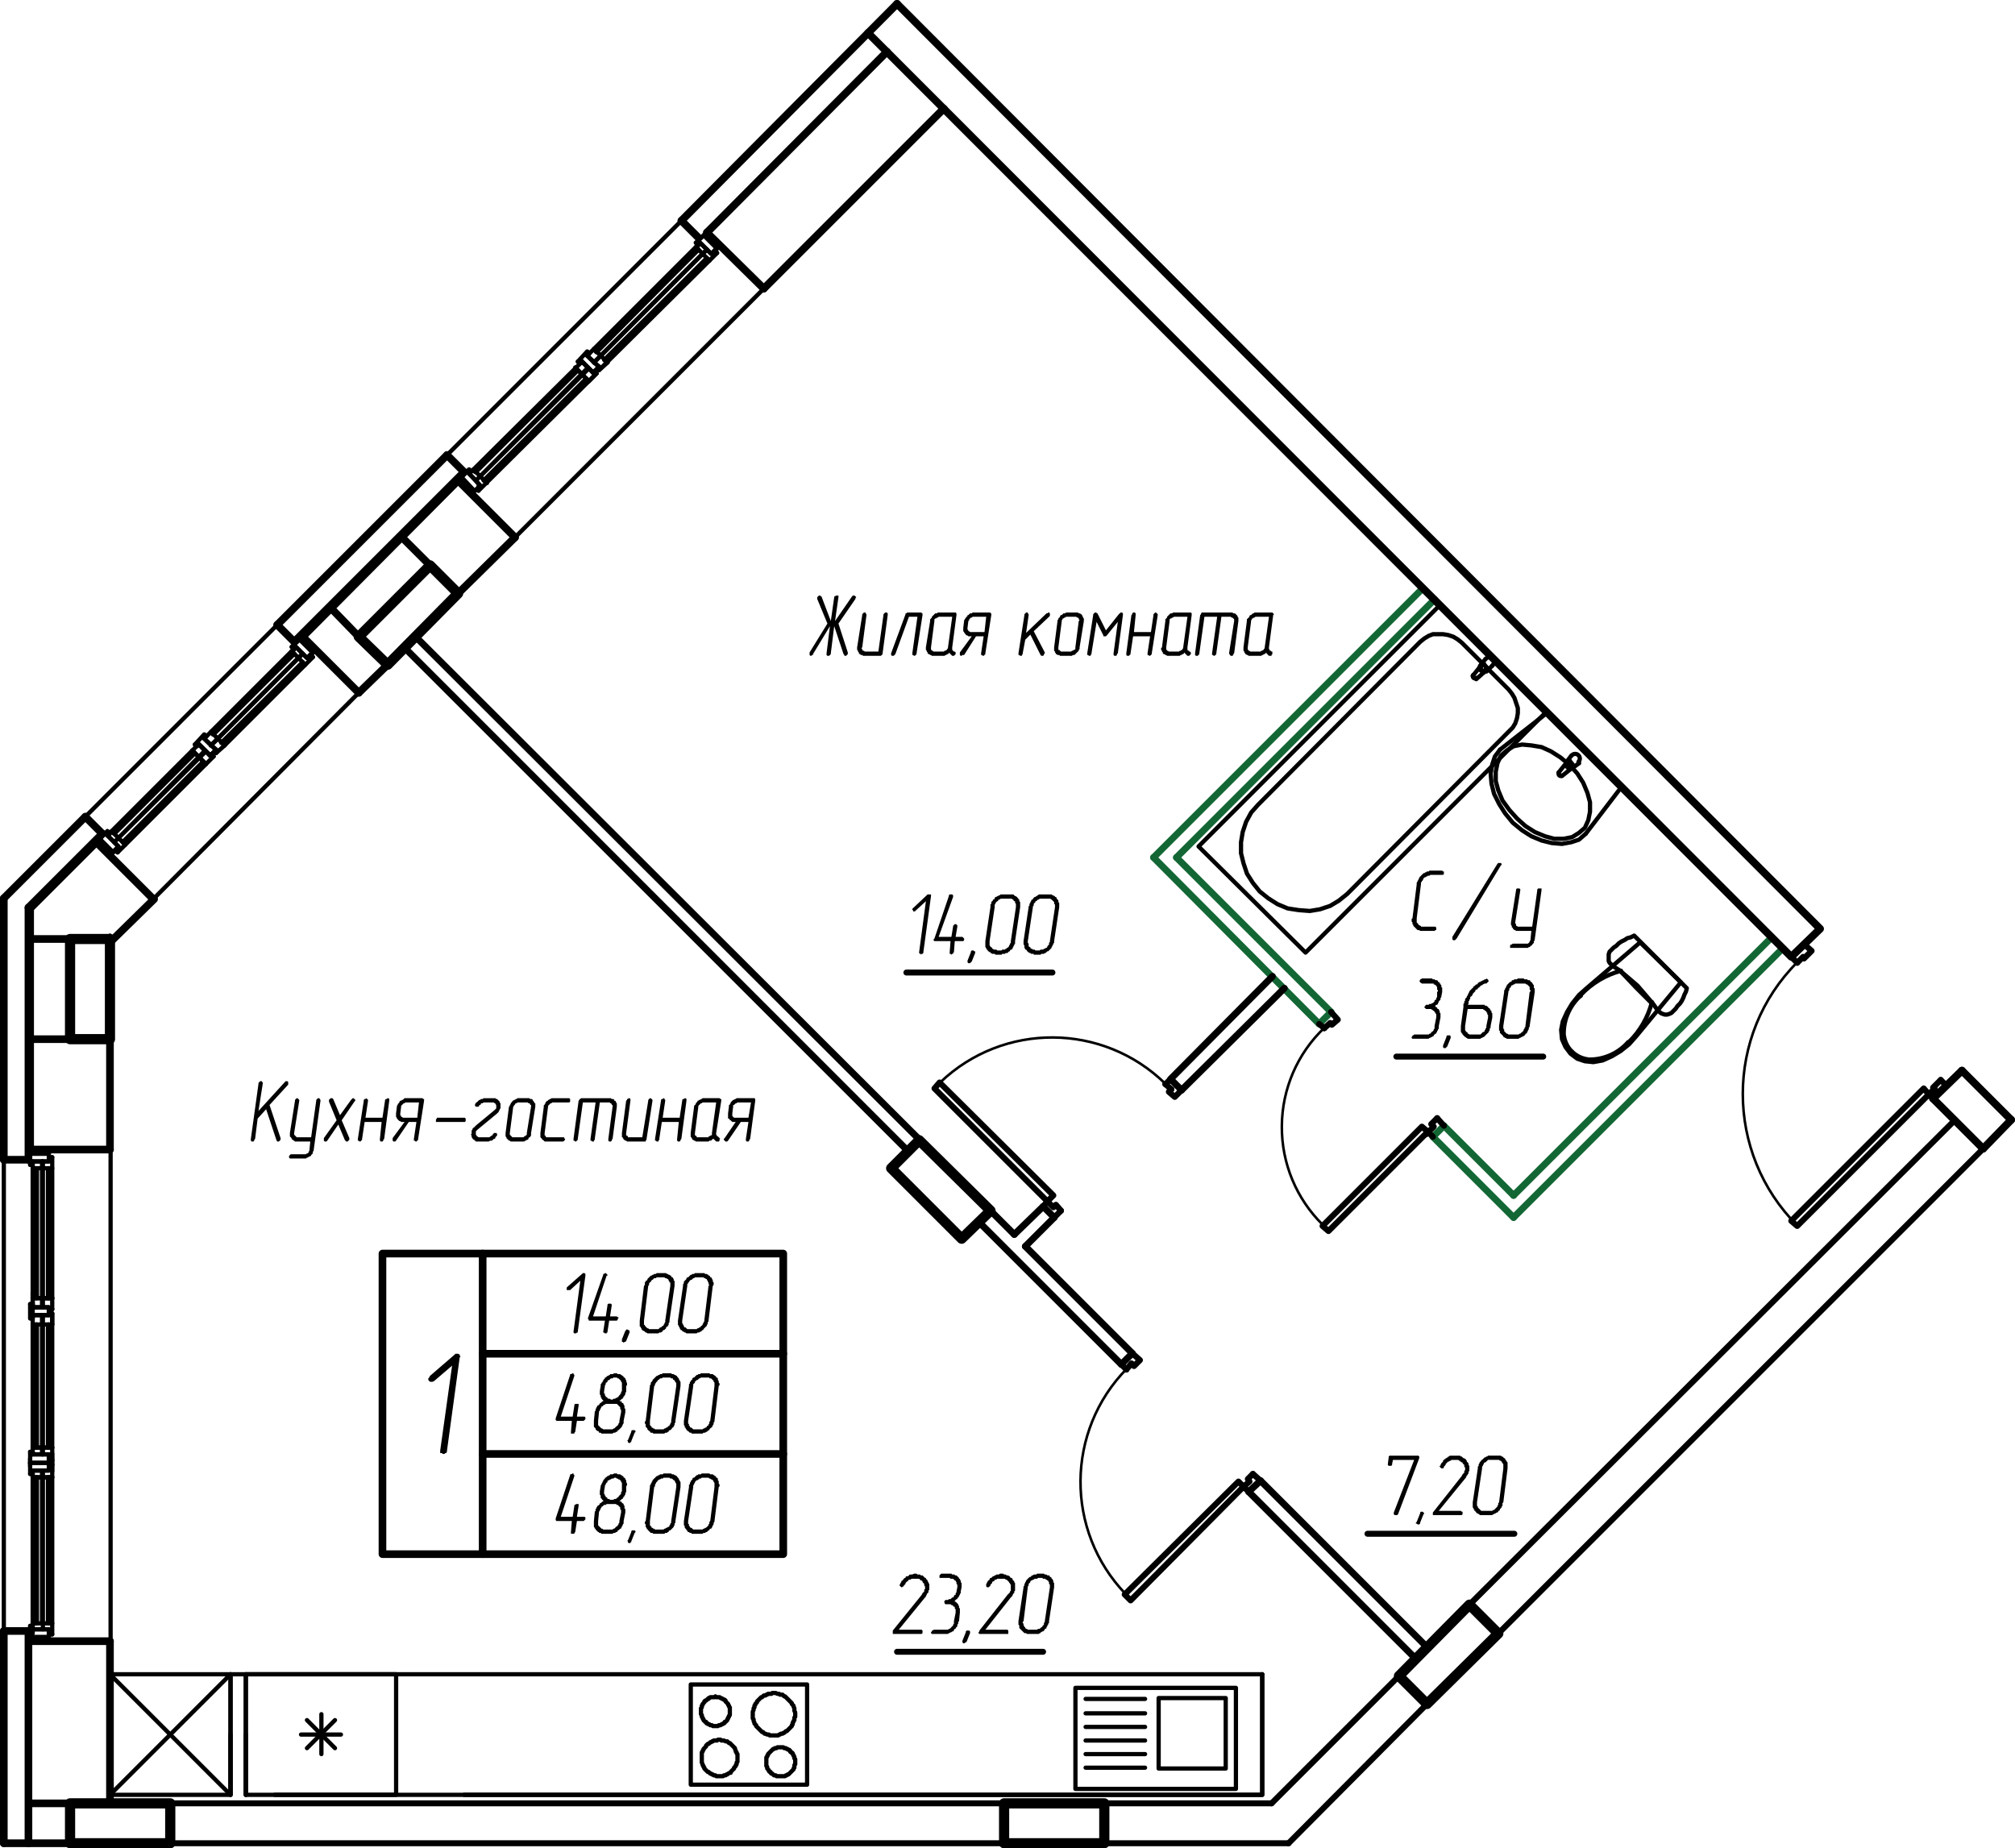 <?xml version="1.0" encoding="UTF-8"?><svg id="APT-34" xmlns="http://www.w3.org/2000/svg" viewBox="0 0 284.76 261.23"><defs><style>.cls-1,.cls-2,.cls-3,.cls-4,.cls-5,.cls-6,.cls-7{fill:none;stroke-linecap:round;stroke-linejoin:round;}.cls-1,.cls-2,.cls-3,.cls-4,.cls-6,.cls-7{stroke:#000;}.cls-1,.cls-5{stroke-width:.96px;}.cls-8{fill:#000;stroke-width:0px;}.cls-2{stroke-width:1.44px;}.cls-3{stroke-width:1.08px;}.cls-4{stroke-width:.36px;}.cls-5{stroke:#136734;}.cls-6{stroke-width:.84px;}.cls-7{stroke-width:.6px;}</style></defs><line class="cls-3" x1="280.26" y1="162.35" x2="273.18" y2="155.27"/><line class="cls-7" x1="15.54" y1="161.99" x2="15.54" y2="159.11"/><line class="cls-7" x1="15.54" y1="154.91" x2="15.54" y2="132.23"/><line class="cls-7" x1="163.62" y1="37.67" x2="165.66" y2="39.71"/><line class="cls-7" x1="168.66" y1="42.71" x2="184.74" y2="58.67"/><line class="cls-7" x1="187.74" y1="61.67" x2="189.66" y2="63.71"/><line class="cls-7" x1="192.66" y1="66.71" x2="208.74" y2="82.79"/><line class="cls-7" x1="211.74" y1="85.79" x2="213.78" y2="87.71"/><line class="cls-7" x1="216.78" y1="90.83" x2="232.74" y2="106.79"/><line class="cls-7" x1="235.74" y1="109.79" x2="237.78" y2="111.83"/><line class="cls-7" x1="240.78" y1="114.83" x2="256.86" y2="130.91"/><line class="cls-7" x1="184.14" y1="250.31" x2="200.22" y2="234.35"/><line class="cls-7" x1="203.22" y1="231.35" x2="205.26" y2="229.31"/><line class="cls-7" x1="208.26" y1="226.31" x2="224.22" y2="210.23"/><line class="cls-7" x1="227.34" y1="207.23" x2="229.26" y2="205.19"/><line class="cls-7" x1="232.26" y1="202.19" x2="248.34" y2="186.23"/><line class="cls-7" x1="251.34" y1="183.23" x2="253.38" y2="181.19"/><line class="cls-7" x1="256.38" y1="178.19" x2="272.34" y2="162.11"/><line class="cls-7" x1="218.58" y1="100.79" x2="218.58" y2="100.79"/><line class="cls-7" x1="229.14" y1="111.23" x2="229.14" y2="111.23"/><line class="cls-7" x1="218.58" y1="100.79" x2="218.58" y2="100.79"/><line class="cls-7" x1="224.1" y1="117.83" x2="229.14" y2="111.23"/><polyline class="cls-7" points="211.98 105.95 218.58 100.79 229.14 111.23"/><polyline class="cls-7" points="224.1 117.83 223.14 118.67 222.06 119.03 220.74 119.27 219.3 119.15 217.86 118.79 216.42 118.19 215.1 117.35 213.78 116.27 212.7 114.95 211.86 113.63 211.14 112.19 210.78 110.75 210.66 109.31 210.9 107.99 211.26 106.91 211.98 105.95"/><polyline class="cls-7" points="221.82 108.11 222.9 109.31 223.74 110.63 224.34 112.07 224.7 113.39 224.7 114.71 224.46 115.91 223.98 116.99 223.14 117.71 222.18 118.31 220.98 118.55 219.66 118.55 218.34 118.19 216.9 117.59 215.58 116.75 214.38 115.67 213.3 114.47 212.34 113.15 211.74 111.71 211.38 110.39 211.38 109.07 211.62 107.87 212.1 106.79 212.94 106.07 213.9 105.47 215.1 105.23 216.42 105.35 217.86 105.59 219.18 106.19 220.5 107.03 221.82 108.11"/><line class="cls-7" x1="223.14" y1="107.87" x2="222.18" y2="108.59"/><path class="cls-7" d="M222,108.58c.09-.02.16-.06.23-.11"/><line class="cls-7" x1="221.94" y1="108.71" x2="221.94" y2="108.71"/><line class="cls-7" x1="221.94" y1="108.71" x2="220.74" y2="109.67"/><path class="cls-7" d="M220.32,109.19c-.09.12-.08.29.03.4s.28.12.4.02"/><line class="cls-7" x1="220.26" y1="109.19" x2="220.26" y2="109.19"/><line class="cls-7" x1="220.26" y1="109.19" x2="221.22" y2="107.99"/><path class="cls-7" d="M221.46,107.71c-.06.07-.09.15-.11.23"/><line class="cls-7" x1="221.34" y1="107.75" x2="221.34" y2="107.75"/><line class="cls-7" x1="221.34" y1="107.75" x2="222.06" y2="106.79"/><path class="cls-7" d="M223.07,107.67c.26-.26.25-.68,0-.93-.26-.26-.68-.25-.93,0"/><line class="cls-7" x1="223.14" y1="107.87" x2="223.14" y2="107.87"/><line class="cls-7" x1="221.82" y1="107.51" x2="221.46" y2="107.87"/><polyline class="cls-7" points="222.06 108.35 222.3 108.11 221.82 107.51"/><path class="cls-7" d="M221.58,107.75c-.16.16-.16.43,0,.59.17.16.43.16.59,0"/><path class="cls-7" d="M221.35,107.94c-.04.18.02.37.15.5.13.13.32.18.5.14"/><polyline class="cls-7" points="218.58 100.55 184.5 134.63 169.38 119.63 203.46 85.55 218.58 100.55"/><polyline class="cls-7" points="200.7 90.71 201.3 90.23 201.9 89.87 202.5 89.63 203.22 89.63 203.94 89.63 204.66 89.75 205.38 89.99 205.98 90.35 206.58 90.83 213.18 97.43 213.66 98.03 214.02 98.63 214.26 99.35 214.5 100.07 214.5 100.79 214.38 101.51 214.14 102.23 213.78 102.83 213.3 103.31 190.38 126.35 189.18 127.31 187.98 128.03 186.54 128.51 185.1 128.75 183.54 128.63 181.98 128.39 180.54 127.79 179.22 126.95 178.02 125.99 177.06 124.79 176.22 123.47 175.74 122.03 175.38 120.59 175.38 119.03 175.62 117.59 176.1 116.15 176.82 114.83 177.78 113.75 200.7 90.71"/><line class="cls-7" x1="210.9" y1="94.07" x2="210.06" y2="94.91"/><path class="cls-7" d="M209.75,94.9c.09-.02.16-.06.23-.11"/><line class="cls-7" x1="209.7" y1="95.03" x2="209.7" y2="95.03"/><line class="cls-7" x1="209.7" y1="95.03" x2="208.62" y2="95.99"/><path class="cls-7" d="M208.2,95.39c-.09.12-.08.29.02.4.11.11.28.12.4.02"/><line class="cls-7" x1="208.14" y1="95.51" x2="208.14" y2="95.51"/><line class="cls-7" x1="208.14" y1="95.51" x2="209.1" y2="94.31"/><path class="cls-7" d="M209.23,94.02c-.06.07-.09.15-.11.23"/><line class="cls-7" x1="209.22" y1="94.07" x2="209.22" y2="94.07"/><line class="cls-7" x1="209.22" y1="94.07" x2="209.94" y2="93.11"/><path class="cls-7" d="M210.95,94c.26-.26.26-.68,0-.93s-.68-.26-.93,0"/><line class="cls-7" x1="210.9" y1="94.07" x2="210.9" y2="94.07"/><line class="cls-7" x1="209.7" y1="93.83" x2="209.34" y2="94.19"/><polyline class="cls-7" points="209.94 94.67 210.18 94.43 209.7 93.83"/><path class="cls-7" d="M209.34,94.07c-.16.16-.16.43,0,.59s.43.16.59,0"/><path class="cls-7" d="M209.11,94.26c-.04.18.02.37.15.5s.32.18.5.15"/><line class="cls-1" x1="160.02" y1="191.27" x2="144.9" y2="176.15"/><line class="cls-1" x1="201.66" y1="232.79" x2="178.14" y2="209.27"/><line class="cls-1" x1="129.9" y1="161.03" x2="58.74" y2="89.99"/><line class="cls-1" x1="158.46" y1="192.83" x2="138.42" y2="172.79"/><line class="cls-1" x1="200.1" y1="234.47" x2="176.46" y2="210.83"/><line class="cls-1" x1="128.34" y1="162.71" x2="57.18" y2="91.55"/><line class="cls-5" x1="202.74" y1="84.71" x2="166.26" y2="121.19"/><line class="cls-5" x1="250.38" y1="132.47" x2="213.9" y2="168.95"/><line class="cls-5" x1="201.06" y1="83.15" x2="163.02" y2="121.19"/><line class="cls-5" x1="251.94" y1="134.03" x2="213.9" y2="172.07"/><line class="cls-5" x1="213.9" y1="172.07" x2="202.5" y2="160.67"/><line class="cls-5" x1="186.42" y1="144.71" x2="163.02" y2="121.19"/><line class="cls-5" x1="213.9" y1="168.95" x2="204.06" y2="159.11"/><line class="cls-5" x1="188.1" y1="143.03" x2="166.26" y2="121.19"/><line class="cls-5" x1="188.1" y1="143.03" x2="186.42" y2="144.71"/><line class="cls-5" x1="204.06" y1="159.11" x2="202.5" y2="160.67"/><line class="cls-1" x1="147.42" y1="170.51" x2="143.34" y2="174.47"/><line class="cls-1" x1="148.98" y1="172.07" x2="144.9" y2="176.15"/><line class="cls-1" x1="166.98" y1="154.07" x2="181.5" y2="139.67"/><polyline class="cls-1" points="166.98 154.07 165.42 152.51 179.82 137.99"/><line class="cls-1" x1="178.14" y1="209.27" x2="176.46" y2="210.83"/><line class="cls-1" x1="160.02" y1="191.27" x2="158.46" y2="192.83"/><line class="cls-1" x1="139.98" y1="171.11" x2="143.34" y2="174.47"/><line class="cls-1" x1="147.42" y1="170.51" x2="148.98" y2="172.07"/><polyline class="cls-7" points="65.58 253.67 178.38 253.67 178.38 236.63"/><line class="cls-7" x1="34.74" y1="253.67" x2="34.74" y2="236.63"/><polyline class="cls-7" points="178.38 236.63 32.58 236.63 32.58 253.67"/><polyline class="cls-7" points="55.98 236.63 34.74 236.63 34.74 253.67 55.98 253.67 55.98 236.63"/><polyline class="cls-7" points="114.06 238.07 97.62 238.07 97.62 252.23 114.06 252.23 114.06 238.07"/><polyline class="cls-7" points="174.66 238.55 151.98 238.55 151.98 252.83 174.66 252.83 174.66 238.55"/><line class="cls-7" x1="32.58" y1="236.63" x2="15.54" y2="236.63"/><polyline class="cls-7" points="15.54 253.67 32.58 253.67 32.58 236.63"/><line class="cls-7" x1="48.18" y1="245.15" x2="42.54" y2="245.15"/><line class="cls-7" x1="47.34" y1="243.11" x2="43.38" y2="247.07"/><line class="cls-7" x1="45.42" y1="242.27" x2="45.42" y2="247.91"/><line class="cls-7" x1="43.38" y1="243.11" x2="47.34" y2="247.07"/><polyline class="cls-7" points="173.22 239.99 163.74 239.99 163.74 249.95 173.22 249.95 173.22 239.99"/><line class="cls-7" x1="161.82" y1="240.11" x2="153.42" y2="240.11"/><line class="cls-7" x1="161.82" y1="242.15" x2="153.42" y2="242.15"/><line class="cls-7" x1="161.82" y1="244.07" x2="153.42" y2="244.07"/><line class="cls-7" x1="161.82" y1="245.99" x2="153.42" y2="245.99"/><line class="cls-7" x1="161.82" y1="247.91" x2="153.42" y2="247.91"/><line class="cls-7" x1="161.82" y1="249.83" x2="153.42" y2="249.83"/><line class="cls-7" x1="32.58" y1="236.63" x2="15.54" y2="253.67"/><polyline class="cls-7" points="15.54 253.67 15.54 236.63 32.58 253.67 32.58 245.15"/><polyline class="cls-7" points="38.82 253.67 178.38 253.67 178.38 236.63"/><line class="cls-7" x1="34.74" y1="253.67" x2="34.74" y2="245.15"/><line class="cls-6" x1="274.26" y1="152.63" x2="275.1" y2="153.47"/><polyline class="cls-6" points="253.14 172.55 271.86 153.83 272.58 154.67 253.98 173.27 253.14 172.55"/><polyline class="cls-6" points="272.58 154.67 273.42 153.83 273.18 153.71 274.26 152.63"/><line class="cls-6" x1="253.98" y1="136.07" x2="253.14" y2="135.23"/><polyline class="cls-6" points="253.98 136.07 254.82 135.23 254.94 135.47 256.02 134.39 254.94 133.43"/><line class="cls-6" x1="272.58" y1="154.67" x2="273.18" y2="155.27"/><path class="cls-4" d="M254.01,135.98c-10.29,10.29-10.29,26.96,0,37.25"/><polyline class="cls-7" points="108.9 250.43 108.9 250.55 109.02 250.67 109.14 250.67 109.26 250.79 109.38 250.91 109.5 250.91 109.62 250.91 109.74 251.03 109.86 251.03 109.98 251.03 110.1 251.03 110.22 251.03 110.34 251.03 110.46 251.03 110.7 251.03 110.82 251.03 110.94 251.03 111.06 250.91 111.18 250.91 111.3 250.79 111.42 250.79 111.54 250.67 111.66 250.55 111.78 250.43 111.9 250.31 112.02 250.19 112.14 250.07 112.14 249.95 112.26 249.83 112.26 249.71 112.26 249.59 112.26 249.47 112.38 249.35 112.38 249.11 112.38 248.99 112.38 248.87 112.38 248.75 112.38 248.63 112.26 248.51 112.26 248.39 112.26 248.27 112.14 248.15 112.14 248.03 112.02 247.91 112.02 247.79 111.9 247.67 111.78 247.67 111.66 247.55 111.66 247.43 111.54 247.31 111.42 247.31 111.3 247.19 111.18 247.19 111.06 247.07 110.94 247.07 110.82 247.07 110.7 246.95 110.58 246.95 110.46 246.95 110.34 246.95 110.1 246.95 109.98 246.95 109.86 246.95 109.74 247.07 109.62 247.07 109.5 247.07 109.38 247.19 109.26 247.19 109.14 247.31 109.02 247.43 108.9 247.55 108.78 247.67 108.66 247.79 108.54 247.91 108.54 248.03 108.42 248.15 108.42 248.27 108.3 248.39 108.3 248.51 108.3 248.63 108.3 248.87 108.3 248.99 108.3 249.11 108.3 249.23 108.3 249.35 108.3 249.47 108.3 249.59 108.42 249.71 108.42 249.83 108.42 249.95 108.54 250.07 108.66 250.19 108.66 250.31 108.78 250.43 108.9 250.43"/><polyline class="cls-7" points="111.42 240.23 111.3 240.11 111.18 239.99 111.06 239.87 110.94 239.75 110.82 239.75 110.7 239.63 110.58 239.51 110.46 239.51 110.22 239.51 110.1 239.39 109.98 239.39 109.86 239.39 109.62 239.27 109.5 239.27 109.38 239.27 109.14 239.27 109.02 239.39 108.9 239.39 108.78 239.39 108.54 239.39 108.42 239.51 108.3 239.51 108.18 239.63 107.94 239.63 107.82 239.75 107.7 239.87 107.58 239.87 107.46 239.99 107.34 240.11 107.22 240.23 107.1 240.35 106.98 240.47 106.98 240.59 106.86 240.71 106.74 240.83 106.74 240.95 106.62 241.07 106.62 241.31 106.5 241.43 106.5 241.55 106.5 241.67 106.38 241.91 106.38 242.03 106.38 242.15 106.38 242.39 106.38 242.51 106.38 242.63 106.38 242.87 106.5 242.99 106.5 243.11 106.5 243.23 106.62 243.47 106.62 243.59 106.74 243.71 106.86 243.83 106.86 243.95 106.98 244.07 107.1 244.19 107.22 244.31 107.34 244.43 107.46 244.55 107.58 244.67 107.7 244.79 107.82 244.79 107.94 244.91 108.06 245.03 108.18 245.03 108.42 245.15 108.54 245.15 108.66 245.15 108.78 245.27 109.02 245.27 109.14 245.27 109.26 245.27 109.5 245.27 109.62 245.27 109.74 245.27 109.98 245.27 110.1 245.15 110.22 245.15 110.34 245.03 110.58 245.03 110.7 244.91 110.82 244.91 110.94 244.79 111.06 244.67 111.18 244.67 111.3 244.55 111.42 244.43 111.54 244.31 111.66 244.19 111.78 244.07 111.9 243.95 111.9 243.83 112.02 243.71 112.02 243.47 112.14 243.35 112.14 243.23 112.26 243.11 112.26 242.99 112.26 242.75 112.38 242.63 112.38 242.51 112.38 242.27 112.38 242.15 112.38 242.03 112.26 241.79 112.26 241.67 112.26 241.55 112.26 241.43 112.14 241.19 112.14 241.07 112.02 240.95 111.9 240.83 111.9 240.71 111.78 240.59 111.66 240.47 111.54 240.35 111.42 240.23"/><polyline class="cls-7" points="99.9 250.31 100.02 250.43 100.14 250.43 100.26 250.55 100.38 250.67 100.5 250.67 100.62 250.79 100.74 250.79 100.86 250.91 100.98 250.91 101.1 250.91 101.22 251.03 101.46 251.03 101.58 251.03 101.7 251.03 101.82 251.03 101.94 251.03 102.18 251.03 102.3 250.91 102.42 250.91 102.54 250.91 102.66 250.79 102.78 250.79 102.9 250.67 103.14 250.55 103.26 250.55 103.26 250.43 103.38 250.31 103.5 250.19 103.62 250.07 103.74 249.95 103.74 249.83 103.86 249.71 103.98 249.59 103.98 249.47 104.1 249.35 104.1 249.23 104.1 249.11 104.22 248.99 104.22 248.75 104.22 248.63 104.22 248.51 104.22 248.39 104.22 248.27 104.22 248.03 104.22 247.91 104.1 247.79 104.1 247.67 103.98 247.55 103.98 247.43 103.86 247.19 103.86 247.07 103.74 246.95 103.62 246.83 103.5 246.71 103.38 246.59 103.26 246.47 103.14 246.35 103.02 246.35 102.9 246.23 102.78 246.11 102.66 246.11 102.54 246.11 102.3 245.99 102.18 245.99 102.06 245.99 101.94 245.99 101.82 245.87 101.58 245.87 101.46 245.87 101.34 245.99 101.22 245.99 101.1 245.99 100.86 245.99 100.74 246.11 100.62 246.11 100.5 246.23 100.38 246.23 100.26 246.35 100.14 246.47 100.02 246.47 99.9 246.59 99.78 246.71 99.78 246.83 99.66 246.95 99.54 247.07 99.42 247.19 99.42 247.31 99.3 247.43 99.3 247.55 99.18 247.67 99.18 247.91 99.18 248.03 99.18 248.15 99.18 248.27 99.18 248.39 99.18 248.63 99.18 248.75 99.18 248.87 99.18 248.99 99.18 249.11 99.3 249.35 99.3 249.47 99.42 249.59 99.42 249.71 99.54 249.83 99.54 249.95 99.66 250.07 99.78 250.19 99.9 250.31"/><polyline class="cls-7" points="99.66 243.35 99.78 243.35 99.78 243.47 99.9 243.59 100.02 243.59 100.14 243.71 100.26 243.71 100.38 243.83 100.5 243.83 100.62 243.83 100.74 243.95 100.86 243.95 101.1 243.95 101.22 243.95 101.34 243.95 101.46 243.95 101.58 243.83 101.7 243.83 101.82 243.83 101.94 243.71 102.06 243.71 102.18 243.59 102.3 243.59 102.42 243.47 102.42 243.35 102.54 243.35 102.66 243.23 102.78 243.11 102.78 242.99 102.9 242.87 102.9 242.75 103.02 242.63 103.02 242.51 103.14 242.39 103.14 242.27 103.14 242.15 103.14 242.03 103.14 241.91 103.14 241.79 103.14 241.67 103.14 241.55 103.14 241.31 103.02 241.19 103.02 241.07 102.9 240.95 102.9 240.83 102.78 240.71 102.66 240.59 102.54 240.47 102.54 240.35 102.42 240.23 102.3 240.23 102.18 240.11 102.06 240.11 101.94 239.99 101.82 239.99 101.7 239.87 101.58 239.87 101.46 239.87 101.34 239.87 101.22 239.87 101.1 239.75 100.98 239.87 100.86 239.87 100.74 239.87 100.62 239.87 100.38 239.87 100.26 239.99 100.14 239.99 100.14 240.11 100.02 240.11 99.9 240.23 99.78 240.35 99.66 240.35 99.54 240.47 99.54 240.59 99.42 240.71 99.3 240.83 99.3 240.95 99.18 241.07 99.18 241.19 99.18 241.31 99.06 241.43 99.06 241.55 99.06 241.67 99.06 241.79 99.06 241.91 99.06 242.03 99.06 242.15 99.06 242.27 99.18 242.39 99.18 242.51 99.18 242.63 99.3 242.75 99.3 242.87 99.42 242.99 99.42 243.11 99.54 243.23 99.66 243.35"/><polyline class="cls-7" points="222.18 141.83 221.46 143.03 220.86 144.35 220.62 145.55 220.74 146.87 221.22 147.95 221.94 148.91 222.9 149.63 223.98 149.99 225.18 150.11 226.5 149.87 227.82 149.27 229.02 148.55 230.22 147.59 231.18 146.51 237.54 138.83 231.78 133.19 224.22 139.67 223.14 140.63 222.18 141.83"/><line class="cls-7" x1="224.22" y1="149.75" x2="224.22" y2="149.75"/><line class="cls-7" x1="230.1" y1="147.35" x2="230.1" y2="147.35"/><line class="cls-7" x1="233.34" y1="141.71" x2="233.34" y2="141.71"/><polyline class="cls-7" points="233.34 141.71 231.18 139.55 229.02 137.27"/><line class="cls-7" x1="223.38" y1="140.75" x2="223.38" y2="140.75"/><line class="cls-7" x1="220.98" y1="146.63" x2="220.98" y2="146.63"/><line class="cls-7" x1="222.06" y1="148.79" x2="222.06" y2="148.79"/><path class="cls-7" d="M222.16,148.64c.59.57,1.34.95,2.15,1.07"/><path class="cls-7" d="M224.25,149.74c2.21.12,4.36-.78,5.83-2.44"/><path class="cls-7" d="M230.14,147.33c1.61-1.55,2.76-3.53,3.31-5.7"/><path class="cls-7" d="M229.08,137.2c-2.16.58-4.12,1.75-5.66,3.38"/><path class="cls-7" d="M223.37,140.71c-1.64,1.49-2.52,3.65-2.37,5.86"/><path class="cls-7" d="M221.03,146.47c.13.81.51,1.56,1.09,2.14"/><polyline class="cls-7" points="230.94 132.23 230.46 132.47 229.98 132.59 229.62 132.83 229.14 133.07 228.78 133.31 228.42 133.67 228.06 133.91 227.7 134.27 227.46 134.51 227.34 134.87 227.34 135.11 227.34 135.47 227.34 135.83 227.46 136.07 227.7 136.31 227.94 136.55 228.9 137.15 229.74 137.87 230.58 138.59 231.42 139.31 232.14 140.15 232.86 140.99 233.58 141.83 234.18 142.67 234.42 142.91 234.66 143.15 234.9 143.27 235.26 143.39 235.62 143.39 235.98 143.27 236.22 143.15 236.46 142.91 236.82 142.55 237.06 142.19 237.42 141.83 237.66 141.47 237.9 140.99 238.02 140.63 238.26 140.15 238.38 139.67 230.94 132.23"/><line class="cls-6" x1="24.06" y1="260.51" x2="141.9" y2="260.51"/><line class="cls-3" x1="4.26" y1="231.95" x2="15.54" y2="231.95"/><line class="cls-3" x1=".54" y1="230.51" x2="4.02" y2="230.51"/><line class="cls-6" x1="211.74" y1="230.87" x2="280.26" y2="162.35"/><line class="cls-6" x1="207.66" y1="226.79" x2="276.3" y2="158.27"/><line class="cls-6" x1="201.66" y1="240.83" x2="182.1" y2="260.51"/><line class="cls-6" x1="197.7" y1="236.87" x2="179.7" y2="254.87"/><line class="cls-6" x1="156.06" y1="260.51" x2="182.1" y2="260.51"/><line class="cls-6" x1="156.06" y1="254.87" x2="179.7" y2="254.87"/><line class="cls-3" x1="4.02" y1="260.51" x2=".54" y2="260.51"/><line class="cls-3" x1="4.02" y1="260.51" x2="4.02" y2="230.51"/><line class="cls-3" x1=".54" y1="260.51" x2=".54" y2="230.51"/><line class="cls-7" x1="6.78" y1="204.59" x2="6.78" y2="187.19"/><line class="cls-7" x1="6.78" y1="183.47" x2="6.78" y2="165.11"/><line class="cls-7" x1="5.22" y1="204.59" x2="5.22" y2="187.19"/><line class="cls-7" x1="5.22" y1="183.47" x2="5.22" y2="165.11"/><line class="cls-7" x1="6.9" y1="204.59" x2="6.9" y2="187.19"/><line class="cls-7" x1="6.9" y1="183.47" x2="6.9" y2="165.11"/><line class="cls-7" x1="5.1" y1="204.59" x2="5.1" y2="187.19"/><line class="cls-7" x1="5.1" y1="183.47" x2="5.1" y2="165.11"/><line class="cls-7" x1="5.94" y1="184.79" x2="5.94" y2="164.15"/><line class="cls-7" x1="6.06" y1="184.79" x2="6.06" y2="164.15"/><line class="cls-7" x1="7.38" y1="183.47" x2="7.38" y2="163.55"/><line class="cls-7" x1="4.62" y1="164.15" x2="4.62" y2="184.31"/><line class="cls-7" x1=".54" y1="163.91" x2=".54" y2="230.51"/><line class="cls-7" x1="6.06" y1="204.59" x2="7.38" y2="204.59"/><line class="cls-7" x1="4.62" y1="204.59" x2="5.94" y2="204.59"/><line class="cls-7" x1="7.38" y1="206.99" x2="7.38" y2="205.43"/><line class="cls-7" x1="6.06" y1="204.59" x2="7.38" y2="204.59"/><line class="cls-7" x1="4.62" y1="204.59" x2="5.94" y2="204.59"/><line class="cls-7" x1="15.63" y1="162.24" x2="15.63" y2="232.52"/><line class="cls-7" x1="6.06" y1="205.55" x2="6.06" y2="185.87"/><line class="cls-7" x1="6.06" y1="183.47" x2="7.38" y2="183.47"/><line class="cls-7" x1="6.9" y1="185.87" x2="6.9" y2="184.79"/><line class="cls-7" x1="6.06" y1="187.19" x2="7.38" y2="187.19"/><line class="cls-7" x1="5.94" y1="185.87" x2="4.62" y2="185.87"/><line class="cls-7" x1="4.62" y1="187.19" x2="5.94" y2="187.19"/><polyline class="cls-7" points="7.38 185.63 6.9 185.63 6.9 185.87 6.06 185.87"/><line class="cls-7" x1="6.06" y1="183.47" x2="7.38" y2="183.47"/><line class="cls-7" x1="5.94" y1="184.79" x2="4.62" y2="184.79"/><line class="cls-7" x1="4.62" y1="183.47" x2="5.94" y2="183.47"/><polyline class="cls-7" points="7.38 185.03 6.9 185.03 6.9 184.79 6.06 184.79"/><polyline class="cls-7" points="4.26 184.31 4.62 184.31 4.62 184.79 6.9 184.79 6.9 185.87 4.62 185.87 4.62 186.35 4.26 186.35 4.26 184.31"/><polyline class="cls-7" points="7.38 185.03 7.38 183.47 6.06 183.47"/><line class="cls-7" x1="5.94" y1="184.79" x2="4.62" y2="184.79"/><line class="cls-7" x1="4.62" y1="183.47" x2="5.94" y2="183.47"/><polyline class="cls-7" points="7.38 185.03 6.9 185.03 6.9 184.79 6.06 184.79"/><polyline class="cls-7" points="6.9 184.79 4.62 184.79 4.62 184.31 4.26 184.31"/><line class="cls-7" x1="7.38" y1="187.19" x2="7.38" y2="185.63"/><line class="cls-7" x1="5.94" y1="205.55" x2="5.94" y2="185.87"/><line class="cls-7" x1="7.38" y1="206.39" x2="7.38" y2="185.63"/><line class="cls-7" x1="4.62" y1="205.55" x2="4.62" y2="182.63"/><line class="cls-7" x1="4.26" y1="162.47" x2="4.26" y2="164.63"/><line class="cls-7" x1="4.62" y1="165.11" x2="5.94" y2="165.11"/><line class="cls-7" x1="6.06" y1="165.11" x2="7.38" y2="165.11"/><line class="cls-7" x1="7.38" y1="163.55" x2="6.9" y2="163.55"/><line class="cls-7" x1="5.94" y1="164.15" x2="4.62" y2="164.15"/><polyline class="cls-7" points="6.9 163.91 6.9 164.15 6.06 164.15"/><line class="cls-7" x1="4.26" y1="163.07" x2="6.9" y2="163.07"/><polyline class="cls-7" points="4.62 164.15 6.9 164.15 6.9 162.47"/><line class="cls-7" x1="4.26" y1="164.63" x2="4.62" y2="164.63"/><line class="cls-7" x1="4.26" y1="207.23" x2="4.26" y2="205.19"/><line class="cls-7" x1="5.94" y1="205.55" x2="4.62" y2="205.55"/><polyline class="cls-7" points="6.9 205.91 6.9 205.55 6.06 205.55"/><line class="cls-7" x1="4.26" y1="206.75" x2="6.9" y2="206.75"/><polyline class="cls-7" points="4.62 205.55 6.9 205.55 6.9 207.23"/><line class="cls-7" x1="4.26" y1="205.19" x2="4.62" y2="205.19"/><line class="cls-7" x1="7.38" y1="206.99" x2="6.9" y2="206.99"/><line class="cls-3" x1="15.54" y1="254.63" x2="15.54" y2="231.95"/><line class="cls-7" x1="42.78" y1="89.99" x2="41.22" y2="91.43"/><line class="cls-7" x1="42.78" y1="93.59" x2="31.26" y2="104.99"/><line class="cls-7" x1="28.74" y1="107.63" x2="17.34" y2="119.03"/><line class="cls-7" x1="41.58" y1="92.39" x2="30.18" y2="103.79"/><line class="cls-7" x1="27.54" y1="106.43" x2="16.14" y2="117.83"/><line class="cls-7" x1="42.78" y1="93.59" x2="31.38" y2="104.99"/><line class="cls-7" x1="28.74" y1="107.63" x2="17.34" y2="119.03"/><line class="cls-7" x1="30.54" y1="105.95" x2="29.7" y2="106.79"/><line class="cls-7" x1="41.58" y1="92.39" x2="30.06" y2="103.79"/><line class="cls-7" x1="27.54" y1="106.43" x2="16.14" y2="117.83"/><line class="cls-7" x1="42.78" y1="92.39" x2="29.82" y2="105.35"/><line class="cls-7" x1="44.22" y1="92.87" x2="31.74" y2="105.35"/><polyline class="cls-7" points="41.22 92.03 42.18 92.99 43.14 93.95"/><line class="cls-7" x1="44.22" y1="92.87" x2="43.98" y2="92.51"/><polyline class="cls-7" points="43.62 92.87 43.38 92.99 42.78 92.39 41.82 91.43"/><line class="cls-7" x1="42.3" y1="90.35" x2="44.22" y2="92.27"/><polyline class="cls-7" points="29.22 104.03 41.82 91.43 43.38 92.99 44.58 91.79"/><line class="cls-7" x1="41.22" y1="91.43" x2="41.58" y2="91.79"/><line class="cls-7" x1="12.06" y1="115.43" x2="39.18" y2="88.31"/><line class="cls-7" x1="30.78" y1="104.39" x2="31.74" y2="105.35"/><line class="cls-7" x1="29.82" y1="105.35" x2="28.86" y2="104.39"/><line class="cls-7" x1="29.82" y1="103.43" x2="30.78" y2="104.39"/><polyline class="cls-7" points="30.54 106.43 30.3 106.19 30.54 105.95 29.82 105.35"/><line class="cls-7" x1="28.14" y1="107.03" x2="29.1" y2="107.99"/><line class="cls-7" x1="28.98" y1="106.07" x2="28.14" y2="105.23"/><line class="cls-7" x1="27.18" y1="106.07" x2="28.14" y2="107.03"/><polyline class="cls-7" points="30.18 106.91 29.94 106.55 29.7 106.79 29.1 106.19"/><polyline class="cls-7" points="27.54 105.23 27.78 105.47 28.14 105.23 29.7 106.79 30.54 105.95 28.86 104.39 29.22 104.03 28.86 103.79 27.54 105.23"/><polyline class="cls-7" points="30.18 106.91 29.1 107.99 28.14 107.03"/><line class="cls-7" x1="28.98" y1="106.07" x2="28.14" y2="105.23"/><line class="cls-7" x1="27.18" y1="106.07" x2="28.14" y2="107.03"/><polyline class="cls-7" points="30.18 106.91 29.94 106.55 29.7 106.79 29.1 106.19"/><polyline class="cls-7" points="29.7 106.79 28.14 105.23 27.78 105.47 27.54 105.23"/><line class="cls-7" x1="21.66" y1="127.07" x2="50.7" y2="97.91"/><line class="cls-7" x1="31.74" y1="105.35" x2="30.54" y2="106.43"/><line class="cls-7" x1="42.78" y1="92.39" x2="29.82" y2="105.35"/><polyline class="cls-7" points="29.1 106.19 16.14 119.03 28.98 106.07"/><line class="cls-7" x1="29.1" y1="107.99" x2="16.62" y2="120.47"/><line class="cls-7" x1="27.78" y1="105.47" x2="15.18" y2="118.07"/><line class="cls-7" x1="13.62" y1="119.03" x2="15.18" y2="117.47"/><polyline class="cls-7" points="15.78 117.47 16.74 118.43 17.7 119.39"/><line class="cls-7" x1="16.62" y1="120.47" x2="16.26" y2="120.23"/><polyline class="cls-7" points="16.62 119.87 16.74 119.63 16.14 119.03 15.18 118.07"/><line class="cls-7" x1="14.1" y1="118.55" x2="16.02" y2="120.47"/><polyline class="cls-7" points="15.18 118.07 16.74 119.63 15.54 120.83"/><line class="cls-7" x1="15.18" y1="117.47" x2="15.54" y2="117.83"/><line class="cls-7" x1="99.9" y1="32.87" x2="98.34" y2="34.31"/><line class="cls-7" x1="99.9" y1="36.47" x2="85.38" y2="50.87"/><line class="cls-7" x1="82.86" y1="53.51" x2="68.34" y2="67.91"/><line class="cls-7" x1="98.7" y1="35.27" x2="84.3" y2="49.79"/><line class="cls-7" x1="81.66" y1="52.31" x2="67.26" y2="66.71"/><line class="cls-7" x1="99.9" y1="36.47" x2="85.5" y2="50.99"/><line class="cls-7" x1="82.86" y1="53.51" x2="68.46" y2="67.91"/><line class="cls-7" x1="84.66" y1="51.83" x2="83.82" y2="52.67"/><line class="cls-7" x1="98.7" y1="35.27" x2="84.18" y2="49.67"/><line class="cls-7" x1="81.66" y1="52.31" x2="67.14" y2="66.71"/><line class="cls-7" x1="99.9" y1="35.27" x2="83.94" y2="51.23"/><line class="cls-7" x1="101.34" y1="35.75" x2="84.78" y2="52.19"/><polyline class="cls-7" points="98.34 34.91 99.3 35.87 100.26 36.83"/><line class="cls-7" x1="101.34" y1="35.75" x2="101.1" y2="35.39"/><polyline class="cls-7" points="100.74 35.75 100.5 35.87 99.9 35.27 98.94 34.31"/><line class="cls-7" x1="99.42" y1="33.23" x2="101.34" y2="35.15"/><polyline class="cls-7" points="83.1 50.15 98.94 34.31 100.5 35.87 101.7 34.67"/><line class="cls-7" x1="98.34" y1="34.31" x2="98.7" y2="34.67"/><line class="cls-7" x1="63.18" y1="64.31" x2="96.3" y2="31.19"/><line class="cls-7" x1="84.9" y1="50.27" x2="85.86" y2="51.23"/><line class="cls-7" x1="83.94" y1="51.23" x2="82.98" y2="50.27"/><line class="cls-7" x1="83.94" y1="49.31" x2="84.9" y2="50.27"/><polyline class="cls-7" points="84.66 52.31 84.42 52.07 84.66 51.83 83.94 51.23"/><line class="cls-7" x1="82.26" y1="52.91" x2="83.22" y2="53.87"/><line class="cls-7" x1="83.1" y1="51.95" x2="82.26" y2="51.11"/><line class="cls-7" x1="81.3" y1="51.95" x2="82.26" y2="52.91"/><polyline class="cls-7" points="84.3 52.79 84.06 52.43 83.82 52.67 83.22 52.07"/><polyline class="cls-7" points="81.66 51.11 81.9 51.35 82.26 51.11 83.82 52.67 84.66 51.83 82.98 50.27 83.34 49.91 82.98 49.67 81.66 51.11"/><polyline class="cls-7" points="84.3 52.79 83.22 53.87 82.26 52.91"/><line class="cls-7" x1="83.1" y1="51.95" x2="82.26" y2="51.11"/><line class="cls-7" x1="81.3" y1="51.95" x2="82.26" y2="52.91"/><polyline class="cls-7" points="84.3 52.79 84.06 52.43 83.82 52.67 83.22 52.07"/><polyline class="cls-7" points="83.82 52.67 82.26 51.11 81.9 51.35 81.66 51.11"/><line class="cls-7" x1="72.78" y1="75.95" x2="107.94" y2="40.79"/><line class="cls-7" x1="85.86" y1="51.23" x2="84.66" y2="52.31"/><line class="cls-7" x1="99.9" y1="35.27" x2="83.94" y2="51.23"/><polyline class="cls-7" points="83.22 52.07 67.26 67.91 83.1 51.95"/><line class="cls-7" x1="84.06" y1="53.03" x2="67.62" y2="69.35"/><line class="cls-7" x1="82.26" y1="51.11" x2="66.3" y2="66.95"/><line class="cls-7" x1="64.74" y1="67.91" x2="66.3" y2="66.35"/><polyline class="cls-7" points="66.9 66.35 67.86 67.31 68.82 68.27"/><line class="cls-7" x1="67.62" y1="69.35" x2="67.38" y2="69.11"/><polyline class="cls-7" points="67.62 68.75 67.86 68.63 67.26 67.91 66.3 66.95"/><line class="cls-7" x1="65.22" y1="67.43" x2="67.02" y2="69.35"/><polyline class="cls-7" points="66.3 66.95 67.86 68.63 66.66 69.83"/><line class="cls-7" x1="66.3" y1="66.35" x2="66.54" y2="66.71"/><line class="cls-3" x1="9.9" y1="260.51" x2="4.02" y2="260.51"/><line class="cls-3" x1="9.9" y1="254.87" x2="4.26" y2="254.87"/><line class="cls-3" x1="15.54" y1="162.47" x2="4.26" y2="162.47"/><line class="cls-3" x1="4.02" y1="163.91" x2=".54" y2="163.91"/><line class="cls-3" x1="15.54" y1="146.87" x2="15.54" y2="162.47"/><line class="cls-3" x1="4.26" y1="128.39" x2="4.26" y2="162.47"/><line class="cls-3" x1="4.02" y1="128.27" x2="4.02" y2="163.91"/><line class="cls-3" x1=".54" y1="126.95" x2=".54" y2="163.91"/><line class="cls-3" x1="21.78" y1="127.07" x2="15.54" y2="133.19"/><line class="cls-3" x1="14.46" y1="117.83" x2="4.02" y2="128.27"/><line class="cls-3" x1="12.06" y1="115.43" x2=".54" y2="126.95"/><line class="cls-3" x1="13.62" y1="119.03" x2="4.26" y2="128.39"/><line class="cls-3" x1="54.78" y1="93.95" x2="50.7" y2="97.91"/><line class="cls-3" x1="64.74" y1="83.87" x2="72.78" y2="75.95"/><line class="cls-3" x1="107.94" y1="40.79" x2="133.38" y2="15.35"/><line class="cls-3" x1="21.66" y1="127.07" x2="13.62" y2="119.03"/><line class="cls-3" x1="14.46" y1="117.83" x2="12.06" y2="115.43"/><line class="cls-3" x1="42.78" y1="89.99" x2="64.74" y2="67.91"/><line class="cls-3" x1="99.9" y1="32.87" x2="125.34" y2="7.31"/><line class="cls-3" x1="41.58" y1="90.71" x2="65.58" y2="66.71"/><line class="cls-3" x1="39.18" y1="88.31" x2="63.18" y2="64.31"/><line class="cls-3" x1="96.3" y1="31.19" x2="126.77" y2=".54"/><polyline class="cls-6" points="201.54 160.31 202.62 159.23 202.26 158.87 203.1 158.03"/><polyline class="cls-6" points="186.9 173.27 200.94 159.23 201.78 159.95 187.74 173.99 186.9 173.27"/><line class="cls-6" x1="187.14" y1="145.31" x2="186.42" y2="144.71"/><polyline class="cls-6" points="187.98 144.59 188.22 144.83 189.06 144.11 188.1 143.03"/><line class="cls-6" x1="187.14" y1="145.31" x2="187.14" y2="145.31"/><line class="cls-6" x1="201.78" y1="159.95" x2="202.5" y2="160.67"/><line class="cls-6" x1="203.1" y1="158.03" x2="204.06" y2="159.11"/><line class="cls-6" x1="187.98" y1="144.59" x2="187.14" y2="145.31"/><path class="cls-4" d="M187.16,145.26c-3.81,3.62-5.98,8.64-6.01,13.9-.04,5.26,2.06,10.3,5.82,13.98"/><line class="cls-3" x1="72.78" y1="75.95" x2="64.74" y2="67.91"/><line class="cls-3" x1="65.58" y1="66.71" x2="63.18" y2="64.31"/><line class="cls-3" x1="107.94" y1="40.79" x2="99.9" y2="32.87"/><line class="cls-3" x1="98.7" y1="33.59" x2="96.3" y2="31.19"/><line class="cls-3" x1="50.7" y1="97.91" x2="42.78" y2="89.99"/><line class="cls-3" x1="41.58" y1="90.71" x2="39.18" y2="88.31"/><polyline class="cls-6" points="148.02 169.79 148.86 170.63 149.22 170.27 149.94 171.11"/><polyline class="cls-6" points="132.78 152.99 148.86 168.95 148.02 169.79 132.06 153.83 132.78 152.99"/><line class="cls-6" x1="164.7" y1="153.23" x2="165.42" y2="152.51"/><polyline class="cls-6" points="165.54 153.95 165.18 154.31 166.02 155.03 166.98 154.07"/><line class="cls-6" x1="164.7" y1="153.23" x2="164.7" y2="153.23"/><line class="cls-6" x1="148.02" y1="169.79" x2="147.42" y2="170.51"/><line class="cls-6" x1="149.94" y1="171.11" x2="148.98" y2="172.07"/><line class="cls-6" x1="165.54" y1="153.95" x2="164.7" y2="153.23"/><path class="cls-4" d="M164.69,153.17c-8.81-8.65-22.9-8.73-31.81-.2"/><polyline class="cls-6" points="175.74 210.11 176.58 209.39 176.34 209.03 177.06 208.31"/><polyline class="cls-6" points="158.94 225.35 175.02 209.39 175.74 210.11 159.78 226.19 158.94 225.35"/><line class="cls-6" x1="159.18" y1="193.55" x2="158.46" y2="192.83"/><polyline class="cls-6" points="159.9 192.71 160.26 193.07 161.1 192.23 160.02 191.27"/><line class="cls-6" x1="159.18" y1="193.55" x2="159.18" y2="193.55"/><line class="cls-6" x1="175.74" y1="210.11" x2="176.46" y2="210.83"/><line class="cls-6" x1="177.06" y1="208.31" x2="178.14" y2="209.27"/><line class="cls-6" x1="159.9" y1="192.71" x2="159.18" y2="193.55"/><path class="cls-4" d="M159.24,193.44c-8.65,8.81-8.73,22.9-.2,31.81"/><line class="cls-3" x1="9.9" y1="146.87" x2="4.26" y2="146.87"/><line class="cls-3" x1="9.9" y1="132.71" x2="4.26" y2="132.71"/><line class="cls-3" x1="50.7" y1="89.99" x2="46.74" y2="85.91"/><line class="cls-3" x1="60.78" y1="79.91" x2="56.82" y2="75.95"/><line class="cls-6" x1="141.9" y1="254.87" x2="24.06" y2="254.87"/><polyline class="cls-2" points="9.9 254.87 24.06 254.87 24.06 260.51 9.9 260.51 9.9 254.87"/><polyline class="cls-2" points="141.9 254.87 156.06 254.87 156.06 260.51 141.9 260.51 141.9 254.87"/><polyline class="cls-2" points="125.94 165.11 129.9 161.15 139.98 171.11 135.9 175.07 125.94 165.11"/><polyline class="cls-2" points="9.9 132.71 15.54 132.71 15.54 146.87 9.9 146.87 9.9 132.71"/><polyline class="cls-2" points="50.7 89.99 60.78 79.91 64.74 83.87 54.78 93.95 50.7 89.99"/><polyline class="cls-2" points="197.7 236.87 207.66 226.79 211.74 230.87 201.66 240.83 197.7 236.87"/><line class="cls-3" x1="277.26" y1="151.31" x2="284.22" y2="158.27"/><line class="cls-3" x1="273.18" y1="155.27" x2="277.26" y2="151.31"/><polyline class="cls-3" points="122.67 4.66 253.14 135.23 257.22 131.27 126.77 .54"/><line class="cls-3" x1="280.26" y1="162.35" x2="284.22" y2="158.27"/><line class="cls-7" x1="6.78" y1="208.79" x2="6.78" y2="229.43"/><line class="cls-7" x1="5.22" y1="208.79" x2="5.22" y2="229.43"/><line class="cls-7" x1="6.9" y1="208.79" x2="6.9" y2="229.43"/><line class="cls-7" x1="5.1" y1="208.79" x2="5.1" y2="229.43"/><line class="cls-7" x1="6.06" y1="208.79" x2="7.38" y2="208.79"/><line class="cls-7" x1="4.62" y1="208.79" x2="5.94" y2="208.79"/><line class="cls-7" x1="7.38" y1="206.39" x2="7.38" y2="207.95"/><line class="cls-7" x1="6.06" y1="208.79" x2="7.38" y2="208.79"/><line class="cls-7" x1="4.62" y1="208.79" x2="5.94" y2="208.79"/><line class="cls-7" x1="6.06" y1="207.83" x2="6.06" y2="230.27"/><line class="cls-7" x1="5.94" y1="207.83" x2="5.94" y2="229.43"/><line class="cls-7" x1="7.38" y1="206.99" x2="7.38" y2="230.99"/><line class="cls-7" x1="4.62" y1="207.83" x2="4.62" y2="230.87"/><line class="cls-7" x1="4.26" y1="206.15" x2="4.26" y2="208.31"/><line class="cls-7" x1="5.94" y1="207.83" x2="4.62" y2="207.83"/><polyline class="cls-7" points="6.9 207.59 6.9 207.83 6.06 207.83"/><line class="cls-7" x1="4.26" y1="206.75" x2="6.9" y2="206.75"/><polyline class="cls-7" points="4.62 207.83 6.9 207.83 6.9 206.15"/><line class="cls-7" x1="4.26" y1="208.31" x2="4.62" y2="208.31"/><line class="cls-7" x1="7.38" y1="206.39" x2="6.9" y2="206.39"/><line class="cls-7" x1="4.26" y1="231.95" x2="4.26" y2="229.79"/><line class="cls-7" x1="4.62" y1="229.43" x2="5.94" y2="229.43"/><line class="cls-7" x1="6.06" y1="229.43" x2="7.38" y2="229.43"/><line class="cls-7" x1="7.38" y1="230.99" x2="6.9" y2="230.99"/><line class="cls-7" x1="5.94" y1="230.27" x2="4.62" y2="230.27"/><polyline class="cls-7" points="6.9 230.51 6.9 230.27 6.06 230.27"/><line class="cls-7" x1="4.26" y1="231.35" x2="6.9" y2="231.35"/><polyline class="cls-7" points="4.62 230.27 6.9 230.27 6.9 231.95"/><line class="cls-7" x1="4.26" y1="229.79" x2="4.62" y2="229.79"/><polygon class="cls-8" points="118.01 87.77 120.41 84.29 120.53 84.17 120.65 84.17 120.77 84.17 120.89 84.29 121.01 84.41 120.89 84.53 120.89 84.65 118.49 88.13 119.81 92.21 119.81 92.33 119.81 92.45 119.69 92.57 119.57 92.69 119.45 92.69 119.33 92.69 119.33 92.57 119.21 92.45 117.89 88.49 117.41 92.33 117.41 92.45 117.29 92.57 117.17 92.69 117.05 92.69 116.93 92.69 116.81 92.57 116.81 92.33 117.29 88.49 114.89 92.45 114.89 92.57 114.77 92.57 114.65 92.69 114.53 92.69 114.41 92.57 114.41 92.45 114.41 92.33 114.41 92.21 116.93 88.13 115.49 84.65 115.49 84.41 115.61 84.29 115.73 84.17 115.85 84.17 115.97 84.17 115.97 84.29 116.09 84.29 117.41 87.77 117.89 84.41 117.89 84.29 118.01 84.29 118.13 84.17 118.25 84.17 118.37 84.17 118.49 84.17 118.49 84.29 118.49 84.41 118.01 87.77"/><polygon class="cls-8" points="124.73 92.33 124.73 92.45 124.61 92.57 124.49 92.69 124.37 92.69 122.21 92.69 122.09 92.69 121.97 92.69 121.85 92.57 121.73 92.57 121.61 92.57 121.61 92.45 121.49 92.45 121.37 92.33 121.37 92.21 121.25 92.09 121.25 91.97 121.13 91.85 121.13 91.73 121.13 91.61 121.13 91.49 121.85 86.93 121.85 86.81 121.97 86.69 122.09 86.57 122.21 86.57 122.33 86.57 122.33 86.69 122.45 86.81 122.45 86.93 121.85 91.49 121.73 91.61 121.85 91.73 121.85 91.85 121.97 91.97 122.09 91.97 122.21 92.09 122.33 92.09 124.13 92.09 124.85 86.93 124.85 86.81 124.97 86.69 125.09 86.57 125.21 86.57 125.33 86.57 125.45 86.69 125.45 86.81 125.45 86.93 124.73 92.33"/><polygon class="cls-8" points="129.53 92.33 129.53 92.45 129.41 92.57 129.29 92.69 129.17 92.69 129.05 92.57 128.93 92.57 128.93 92.33 129.65 87.17 128.45 87.17 126.53 92.45 126.41 92.57 126.29 92.69 126.17 92.69 126.05 92.69 125.93 92.57 125.93 92.45 125.93 92.33 127.97 86.81 127.97 86.69 128.09 86.69 128.21 86.57 130.13 86.57 130.25 86.57 130.25 86.69 130.37 86.69 130.37 86.81 130.37 86.93 129.53 92.33"/><path class="cls-8" d="M134.93,92.09h0l.12.12v.24l-.12.12-.12.12h-.24l-.12-.12-.12-.12-.12-.12-.12-.12v.12l-.12.12h-.12l-.12.12h-.12l-.12.12h-1.8l-.12-.12h-.12l-.12-.12h-.12l-.12-.12v-.12l-.12-.12v-.12l-.12-.12v-.36l.6-3.72v-.24l.12-.12.12-.12v-.12l.12-.12.12-.12.12-.12.12-.12h.24l.12-.12h2.52l.12.12v.24l-.6,4.56v.36l.12.12.12.12h.12,0ZM133.97,91.49l.6-4.32h-1.92l-.12.12h-.12l-.12.12h-.12l-.12.12v.24l-.48,3.72v.36h.12v.12h.12l.12.12h1.44l.12-.12h.12l.12-.12h.12v-.12l.12-.12v-.12h0Z"/><path class="cls-8" d="M139.13,89.33l.24-2.16h-1.92l-.12.12h-.12l-.12.12-.12.12v.12l-.12.12-.12.96v.24l.12.12v.12h.12l.12.12h2.04ZM139.25,92.33v.12l-.12.12-.12.12h-.12l-.12-.12h-.12v-.24l.36-2.4h-1.08l-1.68,2.64h-.24l-.12.12h-.12l-.12-.12v-.36l1.68-2.28h-.48l-.12-.12h-.12l-.12-.12-.12-.12v-.12h-.12v-.12l-.12-.12v-.48l.12-.96v-.12l.12-.12v-.12h.12v-.12l.12-.12.12-.12v-.12h.12l.12-.12.12-.12h.24l.12-.12h2.52v.12h.12v.24l-.84,5.4h0Z"/><polygon class="cls-8" points="146.09 89.21 147.65 92.21 147.65 92.33 147.53 92.45 147.53 92.57 147.41 92.69 147.29 92.69 147.17 92.69 147.05 92.57 145.61 89.69 144.89 90.41 144.53 92.33 144.53 92.45 144.41 92.57 144.41 92.69 144.29 92.69 144.17 92.69 144.05 92.57 143.93 92.57 143.93 92.33 144.77 86.93 144.77 86.81 144.89 86.69 145.01 86.57 145.13 86.57 145.25 86.57 145.25 86.69 145.37 86.81 145.37 86.93 145.01 89.45 147.89 86.69 148.01 86.69 148.13 86.57 148.25 86.57 148.37 86.69 148.37 86.81 148.37 86.93 148.37 87.05 148.25 87.17 146.09 89.21"/><path class="cls-8" d="M151.97,91.49l.48-3.72.12-.12-.12-.12v-.12l-.12-.12h-.12l-.12-.12h-1.44l-.12.12h-.12l-.12.12h-.12v.12l-.12.12v.12l-.48,3.72v.36h.12l.12.12.12.12h1.44l.12-.12h.12l.12-.12h.12l.12-.12v-.24ZM152.57,91.49v.24l-.12.12v.12l-.12.12-.12.12-.12.12-.12.12-.12.12h-.24l-.12.12h-1.68l-.12-.12h-.24l-.12-.12h-.12v-.12l-.12-.12v-.12l-.12-.12v-.48l.48-3.72v-.12l.12-.12v-.12l.12-.12.12-.12v-.12l.12-.12h.12l.12-.12.12-.12h.24l.12-.12h1.68l.12.12h.24v.12h.12l.12.12v.12l.12.12v.12l.12.12v.36l-.6,3.72h0Z"/><polygon class="cls-8" points="157.97 92.33 157.85 92.45 157.85 92.57 157.73 92.69 157.61 92.69 157.49 92.69 157.37 92.57 157.37 92.33 157.97 87.89 156.41 89.81 156.29 89.93 156.17 89.93 156.05 89.93 155.93 89.93 155.93 89.81 154.97 87.89 154.25 92.33 154.25 92.45 154.13 92.57 154.13 92.69 154.01 92.69 153.89 92.69 153.77 92.57 153.65 92.57 153.65 92.33 154.49 86.93 154.49 86.81 154.61 86.69 154.73 86.57 154.85 86.57 154.97 86.57 154.97 86.69 155.09 86.69 156.29 89.09 158.21 86.69 158.33 86.69 158.33 86.57 158.45 86.57 158.57 86.57 158.69 86.69 158.69 86.81 158.69 86.93 157.97 92.33"/><polygon class="cls-8" points="162.65 89.33 163.01 86.93 163.01 86.81 163.13 86.69 163.25 86.57 163.37 86.57 163.49 86.69 163.61 86.81 163.61 86.93 162.77 92.33 162.77 92.45 162.65 92.57 162.53 92.69 162.41 92.69 162.29 92.57 162.17 92.57 162.17 92.33 162.53 89.93 160.13 89.93 159.77 92.33 159.77 92.45 159.65 92.57 159.53 92.69 159.41 92.69 159.29 92.69 159.17 92.57 159.17 92.33 159.89 86.93 160.01 86.81 160.01 86.69 160.13 86.57 160.25 86.57 160.37 86.57 160.49 86.69 160.49 86.81 160.49 86.93 160.25 89.33 162.65 89.33"/><path class="cls-8" d="M168.17,92.09h0l.12.12v.24l-.12.12-.12.12h-.24l-.12-.12-.12-.12-.12-.12-.12-.12v.12l-.12.12h-.12l-.12.12h-.12l-.12.12h-1.8l-.12-.12h-.12l-.12-.12h-.12l-.12-.12v-.12l-.12-.12v-.12l-.12-.12v-.24l.12-.12.48-3.72v-.24l.12-.12.12-.12v-.12l.12-.12.12-.12.12-.12.12-.12h.24l.12-.12h2.52l.12.12v.24l-.6,4.56v.36l.12.12h.12v.12h.12,0ZM167.21,91.49l.6-4.32h-1.92l-.12.12h-.12l-.12.12h-.12l-.12.12v.24l-.48,3.72v.36h.12v.12h.12l.12.12h1.44l.12-.12h.12l.12-.12h.12v-.12l.12-.12v-.12h0Z"/><polygon class="cls-8" points="172.01 87.17 170.21 87.17 169.49 92.33 169.49 92.45 169.37 92.57 169.25 92.69 169.13 92.69 169.01 92.69 168.89 92.57 168.89 92.33 169.61 86.93 169.73 86.81 169.73 86.69 169.85 86.57 169.97 86.57 173.93 86.57 174.05 86.57 174.17 86.57 174.29 86.69 174.41 86.69 174.53 86.69 174.65 86.81 174.77 86.93 174.89 87.05 174.89 87.17 175.01 87.29 175.01 87.41 175.01 87.53 175.01 87.65 175.01 87.77 174.41 92.33 174.29 92.45 174.29 92.57 174.17 92.69 174.05 92.69 173.93 92.69 173.81 92.57 173.69 92.33 174.41 87.77 174.41 87.65 174.41 87.53 174.29 87.41 174.17 87.29 174.05 87.29 173.93 87.17 173.81 87.17 172.61 87.17 171.89 92.33 171.89 92.45 171.77 92.57 171.65 92.69 171.53 92.69 171.41 92.57 171.29 92.57 171.29 92.33 172.01 87.17"/><path class="cls-8" d="M179.69,92.09h.12v.36l-.12.12v.12h-.36l-.12-.12-.12-.12-.12-.12v-.12l-.12.12-.12.12h-.12l-.12.12h-.12l-.12.12h-1.8l-.12-.12h-.12l-.12-.12h-.12v-.12l-.12-.12v-.12l-.12-.12v-.48l.48-3.72v-.24l.12-.12.12-.12.12-.12v-.12l.12-.12h.12l.12-.12.12-.12h.12l.12-.12h2.52l.12.12.12.12-.12.12-.6,4.56v.24l.12.12v.12h.12l.12.12h0ZM178.73,91.49l.6-4.32h-1.92l-.12.12h-.12l-.12.12h-.12v.12l-.12.12v.12l-.48,3.72v.36h.12v.12h.12l.12.12h1.44l.12-.12h.12l.12-.12h.12v-.12l.12-.12v-.12h0Z"/><polygon class="cls-8" points="202.61 131.57 201.17 131.57 201.05 131.57 200.93 131.57 200.81 131.57 200.69 131.57 200.57 131.45 200.45 131.45 200.33 131.45 200.21 131.33 200.09 131.21 199.97 131.09 199.85 130.97 199.73 130.85 199.73 130.73 199.61 130.61 199.61 130.49 199.61 130.37 199.49 130.25 199.49 130.13 199.49 130.01 199.49 129.89 199.61 129.77 200.21 124.97 200.21 124.73 200.33 124.61 200.33 124.49 200.45 124.37 200.45 124.25 200.57 124.13 200.57 124.01 200.69 123.89 200.81 123.77 200.93 123.65 201.05 123.53 201.17 123.41 201.29 123.41 201.41 123.29 201.53 123.29 201.65 123.17 201.77 123.17 201.89 123.17 202.01 123.05 202.25 123.05 202.37 123.05 203.81 123.05 203.93 123.17 204.05 123.17 204.05 123.29 204.05 123.41 204.05 123.53 203.93 123.65 203.81 123.65 202.25 123.65 202.13 123.65 202.01 123.77 201.89 123.77 201.77 123.77 201.65 123.89 201.53 123.89 201.41 124.01 201.29 124.01 201.17 124.13 201.17 124.25 201.05 124.37 201.05 124.49 200.93 124.49 200.93 124.61 200.81 124.73 200.81 124.97 200.21 129.77 200.21 129.89 200.21 130.01 200.21 130.13 200.21 130.25 200.21 130.37 200.33 130.49 200.45 130.61 200.45 130.73 200.57 130.73 200.69 130.85 200.81 130.85 200.81 130.97 200.93 130.97 201.05 130.97 201.17 130.97 202.73 130.97 202.85 130.97 202.97 131.09 202.97 131.21 202.97 131.33 202.97 131.45 202.85 131.45 202.73 131.57 202.61 131.57"/><polygon class="cls-8" points="212.09 122.33 205.85 132.65 205.73 132.77 205.61 132.89 205.49 132.89 205.37 132.89 205.25 132.77 205.25 132.65 205.25 132.53 205.25 132.41 211.61 122.09 211.73 121.97 211.85 121.97 211.97 121.97 212.09 121.97 212.21 122.09 212.21 122.21 212.09 122.33"/><polygon class="cls-8" points="216.41 131.57 214.61 131.57 214.49 131.57 214.37 131.57 214.25 131.57 214.13 131.45 214.01 131.45 213.89 131.33 213.77 131.21 213.77 131.09 213.65 131.09 213.65 130.97 213.65 130.85 213.53 130.73 213.53 130.61 213.53 130.49 213.53 130.37 214.25 125.81 214.25 125.69 214.37 125.57 214.49 125.57 214.61 125.57 214.73 125.57 214.85 125.69 214.85 125.81 214.13 130.37 214.13 130.49 214.25 130.61 214.25 130.73 214.25 130.85 214.37 130.85 214.49 130.97 214.61 130.97 214.73 130.97 216.53 130.97 217.25 125.81 217.25 125.69 217.37 125.57 217.49 125.57 217.61 125.57 217.73 125.57 217.85 125.57 217.85 125.69 217.85 125.81 216.89 132.77 216.89 132.89 216.77 133.01 216.77 133.13 216.77 133.25 216.65 133.37 216.53 133.49 216.53 133.61 216.41 133.61 216.29 133.73 216.17 133.85 216.05 133.85 215.93 133.97 215.81 133.97 215.69 133.97 215.57 133.97 215.45 133.97 213.65 133.97 213.53 133.97 213.41 133.97 213.41 133.85 213.41 133.73 213.41 133.61 213.53 133.49 213.65 133.49 213.77 133.37 215.57 133.37 215.69 133.37 215.81 133.37 215.93 133.37 216.05 133.25 216.17 133.13 216.17 133.01 216.29 132.89 216.29 132.77 216.41 131.57"/><polygon class="cls-8" points="36.41 158.09 36.05 160.97 35.93 161.09 35.93 161.21 35.81 161.33 35.69 161.33 35.57 161.33 35.45 161.21 35.45 161.09 35.45 160.97 36.53 153.17 36.53 153.05 36.65 152.93 36.77 152.81 36.89 152.81 37.01 152.81 37.01 152.93 37.13 152.93 37.13 153.05 37.13 153.17 36.53 157.01 40.25 152.93 40.37 152.81 40.49 152.81 40.61 152.81 40.73 152.93 40.73 153.05 40.73 153.17 40.73 153.29 38.09 156.17 39.65 160.85 39.65 160.97 39.65 161.09 39.53 161.21 39.41 161.33 39.29 161.33 39.17 161.33 39.05 161.09 37.61 156.77 36.41 158.09"/><polygon class="cls-8" points="43.85 161.33 42.05 161.33 41.93 161.33 41.81 161.33 41.69 161.33 41.57 161.21 41.45 161.21 41.45 161.09 41.33 161.09 41.21 160.97 41.21 160.85 41.09 160.73 40.97 160.61 40.97 160.49 40.97 160.37 40.97 160.25 40.97 160.13 41.69 155.57 41.69 155.45 41.81 155.33 41.93 155.21 42.05 155.21 42.17 155.33 42.29 155.45 42.29 155.57 41.57 160.13 41.57 160.25 41.57 160.37 41.69 160.49 41.81 160.61 41.93 160.73 42.05 160.73 42.17 160.73 43.97 160.73 44.69 155.57 44.69 155.45 44.81 155.33 44.93 155.21 45.05 155.21 45.17 155.21 45.17 155.33 45.29 155.45 45.29 155.57 44.33 162.53 44.33 162.65 44.21 162.77 44.21 162.89 44.21 163.01 44.09 163.13 43.97 163.25 43.97 163.37 43.85 163.37 43.73 163.49 43.61 163.49 43.49 163.61 43.37 163.61 43.25 163.73 43.13 163.73 43.01 163.73 42.89 163.73 41.09 163.73 40.97 163.73 40.85 163.61 40.85 163.49 40.85 163.37 40.97 163.25 41.09 163.13 41.21 163.13 43.01 163.13 43.13 163.13 43.25 163.13 43.37 163.01 43.49 163.01 43.61 162.89 43.61 162.77 43.73 162.65 43.73 162.53 43.85 161.33"/><polygon class="cls-8" points="48.29 158.33 49.37 160.85 49.37 160.97 49.37 161.09 49.25 161.21 49.13 161.33 49.01 161.33 48.89 161.33 48.89 161.21 48.77 161.21 47.81 158.93 46.25 161.21 46.13 161.33 46.01 161.33 45.89 161.33 45.77 161.21 45.77 161.09 45.77 160.97 45.77 160.85 47.57 158.33 46.49 155.69 46.49 155.57 46.49 155.45 46.61 155.33 46.73 155.21 46.85 155.21 46.97 155.21 47.09 155.33 48.05 157.61 49.61 155.45 49.73 155.33 49.85 155.21 49.97 155.21 50.09 155.33 50.21 155.45 50.21 155.57 50.09 155.69 48.29 158.33"/><polygon class="cls-8" points="54.05 157.97 54.41 155.57 54.41 155.45 54.53 155.33 54.65 155.33 54.77 155.21 54.89 155.21 55.01 155.33 55.01 155.45 55.01 155.57 54.29 160.97 54.17 161.09 54.17 161.21 54.05 161.33 53.93 161.33 53.81 161.33 53.69 161.21 53.69 161.09 53.69 160.97 53.93 158.57 51.53 158.57 51.17 160.97 51.17 161.09 51.05 161.21 50.93 161.33 50.81 161.33 50.69 161.21 50.57 161.21 50.57 161.09 50.57 160.97 51.41 155.57 51.41 155.45 51.53 155.33 51.65 155.33 51.77 155.21 51.89 155.33 52.01 155.45 52.01 155.57 51.65 157.97 54.05 157.97"/><path class="cls-8" d="M58.97,157.97l.24-2.16h-1.92l-.12.12h-.12l-.12.12-.12.12-.12.12v.12l-.12.96v.24l.12.12v.12h.12l.12.12h2.04ZM59.09,160.97v.12l-.12.12-.12.12h-.12l-.12-.12h-.12v-.24l.36-2.4h-1.08l-1.8,2.64-.12.12h-.24l-.12-.12v-.36l1.68-2.28h-.48l-.12-.12h-.12l-.12-.12-.12-.12-.12-.12v-.12l-.12-.12v-.48l.12-.96v-.12l.12-.12v-.12l.12-.12.12-.12v-.12l.12-.12h.12l.12-.12h.12l.12-.12.12-.12h2.52l.12.12h.12v.24l-.84,5.4h0Z"/><polygon class="cls-8" points="65.57 158.57 61.85 158.57 61.73 158.57 61.61 158.57 61.61 158.45 61.61 158.33 61.61 158.21 61.73 158.09 61.73 157.97 61.85 157.97 61.97 157.97 65.57 157.97 65.69 157.97 65.81 158.09 65.81 158.21 65.81 158.33 65.81 158.45 65.69 158.57 65.57 158.57"/><polygon class="cls-8" points="70.25 160.49 70.13 160.61 70.01 160.73 70.01 160.85 69.89 160.97 69.77 160.97 69.65 161.09 69.53 161.21 69.41 161.21 69.29 161.21 69.05 161.33 68.81 161.33 67.61 161.33 67.49 161.33 67.37 161.33 67.25 161.33 67.13 161.21 67.01 161.09 66.89 161.09 66.89 160.97 66.77 160.97 66.77 160.85 66.65 160.73 66.65 160.61 66.65 160.49 66.53 160.37 66.65 160.25 66.65 160.13 66.65 160.01 66.65 159.89 66.65 159.77 66.77 159.65 66.77 159.53 66.89 159.41 67.01 159.29 67.13 159.29 67.13 159.17 69.89 156.89 70.01 156.77 70.13 156.65 70.13 156.53 70.13 156.41 70.13 156.29 70.13 156.17 70.01 156.05 70.01 155.93 69.89 155.93 69.77 155.81 69.65 155.81 68.45 155.81 68.33 155.81 68.21 155.93 68.09 155.93 67.97 155.93 67.97 156.05 67.85 156.17 67.73 156.17 67.73 156.29 67.61 156.41 67.49 156.41 67.37 156.41 67.25 156.41 67.13 156.29 67.13 156.17 67.13 156.05 67.25 155.93 67.25 155.81 67.37 155.81 67.49 155.69 67.61 155.57 67.73 155.45 67.85 155.45 67.97 155.33 68.09 155.33 68.21 155.33 68.33 155.21 68.45 155.21 69.77 155.21 69.89 155.21 70.01 155.21 70.13 155.33 70.25 155.33 70.37 155.45 70.49 155.57 70.61 155.69 70.61 155.81 70.73 155.93 70.73 156.05 70.73 156.17 70.73 156.29 70.73 156.41 70.73 156.53 70.73 156.65 70.61 156.77 70.61 156.89 70.49 157.01 70.49 157.13 70.37 157.25 70.25 157.37 67.49 159.65 67.37 159.77 67.25 159.89 67.25 160.01 67.25 160.13 67.25 160.25 67.25 160.37 67.37 160.49 67.37 160.61 67.49 160.61 67.61 160.73 67.73 160.73 68.93 160.73 69.05 160.73 69.17 160.73 69.29 160.61 69.41 160.61 69.41 160.49 69.53 160.49 69.65 160.37 69.65 160.25 69.77 160.25 69.77 160.13 69.89 160.13 70.01 160.13 70.13 160.13 70.25 160.25 70.25 160.37 70.25 160.49"/><path class="cls-8" d="M74.45,160.13l.6-3.72v-.24h-.12v-.12l-.12-.12h-.12l-.12-.12h-1.44l-.12.12h-.12l-.12.12v.12h-.12v.12l-.12.12-.48,3.72v.24l.12.12.12.12.12.12h1.56l.12-.12h.12v-.12h.12l.12-.12v-.24ZM75.05,160.13v.36l-.12.12v.12h-.12l-.12.12v.12l-.12.12h-.12l-.12.12h-.12l-.12.12h-1.92l-.12-.12h-.12l-.12-.12-.12-.12-.12-.12v-.12l-.12-.12v-.48l.48-3.72.12-.12v-.12l.12-.12v-.12l.12-.12.12-.12v-.12h.12l.12-.12h.12l.12-.12h.12l.12-.12h1.68l.12.12h.24l.12.12v.12h.12v.12l.12.12v.12h.12v.48l-.6,3.72h0Z"/><polygon class="cls-8" points="79.49 161.33 77.33 161.33 77.21 161.33 77.09 161.33 76.97 161.33 76.85 161.21 76.73 161.09 76.61 161.09 76.61 160.97 76.49 160.85 76.37 160.73 76.37 160.61 76.37 160.49 76.37 160.37 76.37 160.25 76.37 160.13 76.85 156.41 76.85 156.29 76.85 156.17 76.97 156.17 76.97 156.05 77.09 155.93 77.09 155.81 77.21 155.69 77.33 155.57 77.45 155.57 77.45 155.45 77.57 155.45 77.69 155.33 77.81 155.33 77.93 155.21 78.05 155.21 78.17 155.21 80.33 155.21 80.45 155.21 80.57 155.33 80.57 155.45 80.57 155.57 80.57 155.69 80.45 155.81 80.33 155.81 80.21 155.81 78.17 155.81 78.05 155.81 77.93 155.93 77.81 155.93 77.69 156.05 77.57 156.17 77.45 156.29 77.45 156.41 76.97 160.13 76.97 160.25 76.97 160.37 76.97 160.49 77.09 160.49 77.09 160.61 77.21 160.73 77.33 160.73 77.45 160.73 79.61 160.73 79.73 160.73 79.73 160.85 79.85 160.97 79.85 161.09 79.73 161.21 79.61 161.33 79.49 161.33"/><polygon class="cls-8" points="84.17 155.81 82.37 155.81 81.65 160.97 81.65 161.09 81.53 161.21 81.41 161.33 81.29 161.33 81.17 161.21 81.05 161.21 81.05 161.09 81.05 160.97 81.77 155.57 81.89 155.45 81.89 155.33 82.01 155.33 82.13 155.21 86.09 155.21 86.21 155.21 86.33 155.21 86.45 155.33 86.57 155.33 86.69 155.33 86.81 155.45 86.81 155.57 86.93 155.57 87.05 155.69 87.05 155.81 87.17 155.93 87.17 156.05 87.17 156.17 87.17 156.29 87.17 156.41 86.57 160.97 86.45 161.09 86.45 161.21 86.33 161.33 86.21 161.33 86.09 161.33 85.97 161.21 85.97 161.09 85.97 160.97 86.57 156.41 86.57 156.29 86.57 156.17 86.45 156.17 86.45 156.05 86.33 155.93 86.21 155.93 86.21 155.81 86.09 155.81 84.77 155.81 84.05 160.97 84.05 161.09 83.93 161.21 83.93 161.33 83.81 161.33 83.69 161.33 83.57 161.21 83.45 161.21 83.45 161.09 83.45 160.97 84.17 155.81"/><polygon class="cls-8" points="91.37 160.97 91.37 161.09 91.25 161.21 91.25 161.33 91.13 161.33 91.01 161.33 88.97 161.33 88.85 161.33 88.73 161.33 88.61 161.33 88.49 161.21 88.37 161.21 88.25 161.09 88.13 161.09 88.13 160.97 88.01 160.85 88.01 160.73 87.89 160.73 87.89 160.61 87.89 160.49 87.89 160.37 87.89 160.25 87.89 160.13 88.49 155.57 88.61 155.45 88.61 155.33 88.73 155.33 88.85 155.21 88.97 155.21 89.09 155.33 89.09 155.45 89.09 155.57 88.49 160.13 88.49 160.25 88.49 160.37 88.49 160.49 88.61 160.49 88.73 160.61 88.73 160.73 88.85 160.73 88.97 160.73 90.77 160.73 91.61 155.57 91.61 155.45 91.73 155.33 91.85 155.21 91.97 155.21 92.09 155.33 92.21 155.45 92.21 155.57 91.37 160.97"/><polygon class="cls-8" points="96.05 157.97 96.41 155.57 96.41 155.45 96.53 155.33 96.65 155.33 96.77 155.21 96.89 155.21 97.01 155.33 97.01 155.45 97.01 155.57 96.29 160.97 96.17 161.09 96.17 161.21 96.05 161.33 95.93 161.33 95.81 161.33 95.69 161.21 95.69 161.09 95.69 160.97 95.93 158.57 93.53 158.57 93.17 160.97 93.17 161.09 93.05 161.21 93.05 161.33 92.81 161.33 92.69 161.21 92.57 161.21 92.57 161.09 92.57 160.97 93.41 155.57 93.41 155.45 93.53 155.33 93.65 155.33 93.77 155.21 93.89 155.21 93.89 155.33 94.01 155.45 94.01 155.57 93.65 157.97 96.05 157.97"/><path class="cls-8" d="M101.57,160.73l.12.12.12.12h-.12v.24l-.12.12h-.36l-.12-.12-.12-.12-.12-.12h-.12l-.12.12-.12.12h-.24l-.12.12h-1.8l-.12-.12h-.12l-.12-.12h-.12v-.12l-.12-.12v-.12h-.12v-.6l.48-3.72v-.12l.12-.12.12-.12v-.12l.12-.12.12-.12v-.12h.12l.12-.12h.12l.12-.12h.12l.12-.12h2.4l.12.12h.12v.24l-.72,4.56v.24l.12.12v.12h.12l.12.12h0ZM100.61,160.13l.6-4.32h-1.92l-.12.12h-.12l-.12.12-.12.12-.12.12v.12l-.48,3.72v.36h.12l.12.12v.12h1.68v-.12h.12l.12-.12h.12l.12-.12v-.24h0Z"/><path class="cls-8" d="M105.77,157.97l.36-2.16h-1.92l-.12.12h-.12l-.12.12-.12.12h-.12v.24l-.12.96v.36l.12.12.12.12h2.04ZM106.01,160.97l-.12.12v.12l-.12.12h-.24l-.12-.12v-.24l.36-2.4h-1.08l-1.8,2.64-.12.12h-.24l-.12-.12-.12-.12v-.12l.12-.12,1.56-2.28h-.48l-.12-.12-.12-.12h-.12v-.12l-.12-.12h-.12v-.72l.12-.96v-.24h.12v-.12l.12-.12v-.12l.12-.12.12-.12.12-.12h.12l.12-.12h.12l.12-.12h2.52l.12.12v.24l-.72,5.4h0Z"/><line class="cls-3" x1="68.21" y1="177.17" x2="68.21" y2="219.65"/><line class="cls-3" x1="68.21" y1="191.33" x2="110.69" y2="191.33"/><line class="cls-3" x1="68.21" y1="205.49" x2="110.69" y2="205.49"/><polyline class="cls-3" points="54.05 177.17 110.69 177.17 110.69 219.65 54.05 219.65 54.05 177.17"/><polygon class="cls-8" points="81.53 214.37 82.49 214.37 82.61 214.37 82.73 214.49 82.73 214.61 82.73 214.73 82.61 214.85 82.49 214.97 82.37 214.97 81.53 214.97 81.29 216.53 81.17 216.65 81.17 216.77 81.05 216.77 80.93 216.77 80.81 216.77 80.69 216.77 80.69 216.65 80.69 216.53 80.81 214.97 78.77 214.97 78.65 214.97 78.53 214.85 78.53 214.73 78.53 214.61 80.57 208.49 80.57 208.37 80.69 208.37 80.93 208.25 81.05 208.25 81.05 208.37 81.17 208.49 81.17 208.61 79.25 214.37 80.93 214.37 81.17 212.81 81.17 212.69 81.29 212.69 81.41 212.57 81.53 212.57 81.65 212.57 81.77 212.57 81.77 212.69 81.77 212.81 81.53 214.37"/><path class="cls-8" d="M87.53,214.97l.24-1.2v-.36l-.12-.12v-.24l-.12-.12-.12-.12-.12-.12h-.12l-.12-.12h-1.32l-.12.12h-.24l-.12.12-.12.12h-.12v.12l-.12.12v.12l-.12.12v.12l-.12.12v.12l-.12,1.2v.6l.12.12.12.12.12.12.12.12h.12l.12.12h1.32l.12-.12h.12l.12-.12.12-.12.12-.12h.12v-.12l.12-.12v-.12l.12-.12v-.24ZM87.89,210.77v-1.2l-.12-.12v-.12l-.12-.12-.12-.12h-.12l-.12-.12h-.12l-.12-.12h-.24l-.12.12h-.24l-.12.12h-.12l-.12.12h-.12l-.12.12v.12l-.12.12-.12.12v.12l-.12.12v.12l-.12.72v.36l.12.12v.12l.12.12v.12h.12l.12.12v.12h.24l.12.12h.48l.12-.12h.24l.12-.12.12-.12h.12v-.12l.12-.12.12-.12.12-.12v-.24l.12-.12h0ZM88.13,214.97v.36l-.12.12v.12l-.12.12v.12l-.12.12v.12h-.12l-.12.12-.12.12h-.12v.12l-.12.12h-.12l-.12.12h-.24l-.12.12h-1.56l-.12-.12h-.24v-.12h-.12l-.12-.12-.12-.12-.12-.12v-.12h-.12v-.12l-.12-.12v-.84l.12-1.2v-.12l.12-.12v-.24l.12-.12v-.12l.12-.12v-.12h.12l.12-.12.12-.12v-.12h.12l.12-.12.12-.12h.12v-.12l-.12-.12-.12-.12v-.12h-.12v-.36l-.12-.12v-.48l.12-.72v-.12l.12-.12v-.12l.12-.12v-.12l.12-.12v-.12l.12-.12.12-.12v-.12h.12l.12-.12.12-.12h.12l.12-.12h.12v-.12h.36l.24-.12h.36l.12.12h.36l.12.12h.12v.12h.12l.12.12v.12h.12l.12.12v.12l.12.12v.24l.12.24v.24l-.12.12v.84l-.12.12v.24l-.12.12v.12h-.12v.12l-.12.12v.12h-.12l-.12.12-.12.12h-.12l.12.12h.12l.12.12v.12h.12l.12.12v.12l.12.12v.36l.12.12v.48l-.24,1.2h0Z"/><polygon class="cls-8" points="89.69 216.65 89.81 216.53 89.81 216.41 89.69 216.29 89.57 216.29 89.45 216.29 89.33 216.29 89.21 216.41 89.21 216.53 88.73 217.73 88.61 217.73 88.73 217.85 88.73 217.97 88.85 218.09 88.97 218.09 89.09 218.09 89.09 217.97 89.21 217.97 89.21 217.85 89.69 216.65"/><path class="cls-8" d="M94.85,214.97l.72-4.8v-.48l-.12-.12v-.12l-.12-.12v-.12h-.12l-.12-.12-.12-.12h-.24l-.12-.12h-.84l-.12.12h-.24l-.12.12h-.12l-.12.12h-.12v.12l-.12.12-.12.12v.12l-.12.12v.24l-.12.12-.6,4.8v.6l.12.12.12.12v.12h.12l.12.12h.12l.12.12h1.2l.12-.12h.12l.12-.12h.12l.12-.12h.12l.12-.12v-.12l.12-.12v-.12l.12-.12v-.24h0ZM95.45,214.97v.24l-.12.12v.24l-.12.12v.12l-.12.12-.12.12-.12.12-.12.12h-.12l-.12.12v.12h-.12l-.12.12h-.24l-.12.12h-1.56l-.12-.12h-.24l-.12-.12-.12-.12-.12-.12-.12-.12v-.12h-.12v-.12l-.12-.12v-.36l-.12-.12v-.24l.12-.12.6-4.8v-.24l.12-.12v-.12l.12-.12v-.12l.12-.12v-.12l.12-.12.12-.12.12-.12.12-.12.12-.12h.12l.12-.12h.12l.12-.12h.36l.12-.12h1.08l.12.12h.24l.12.12h.12l.12.12h.12v.12l.12.12.12.12v.12l.12.12v.12l.12.12v.72l-.72,4.8h0Z"/><path class="cls-8" d="M100.37,214.97l.6-4.8v-.6l-.12-.12v-.12l-.12-.12-.12-.12h-.12l-.12-.12h-.12l-.12-.12h-.96l-.12.12h-.24v.12h-.12l-.12.12h-.12l-.12.12-.12.12v.12l-.12.12v.12l-.12.12v.24l-.72,4.8v.36l.12.12v.24h.12v.12l.12.12h.12l.12.12.12.12h1.32l.12-.12h.12l.12-.12h.12l.12-.12.12-.12.12-.12v-.12l.12-.12v-.24l.12-.12h0ZM100.97,214.97v.12l-.12.12v.24l-.12.12v.12l-.12.12v.12l-.12.12h-.12l-.12.12v.12h-.12l-.12.12-.12.12h-.12l-.12.12h-.24l-.12.12h-1.56v-.12h-.24l-.12-.12h-.12l-.12-.12v-.12h-.12v-.12l-.12-.12-.12-.12v-.24l-.12-.12v-.6l.72-4.8v-.36h.12v-.24l.12-.12v-.12l.12-.12.12-.12v-.12l.12-.12h.12l.12-.12.12-.12.12-.12h.12l.12-.12h.36l.12-.12h1.08l.12.12h.36l.12.12h.12v.12h.12l.12.12v.12h.12l.12.12v.24l.12.12v.36l.12.12v.24l-.12.12-.6,4.8h0Z"/><polygon class="cls-8" points="81.53 200.21 82.49 200.21 82.61 200.21 82.73 200.33 82.73 200.45 82.73 200.57 82.61 200.69 82.49 200.81 82.37 200.81 81.53 200.81 81.29 202.37 81.17 202.49 81.17 202.61 81.05 202.61 80.93 202.61 80.81 202.61 80.69 202.61 80.69 202.49 80.69 202.37 80.81 200.81 78.77 200.81 78.65 200.81 78.53 200.69 78.53 200.57 78.53 200.45 80.57 194.33 80.57 194.21 80.69 194.21 80.93 194.09 81.05 194.09 81.05 194.21 81.17 194.33 81.17 194.45 79.25 200.21 80.93 200.21 81.17 198.65 81.17 198.53 81.29 198.41 81.41 198.41 81.53 198.41 81.65 198.41 81.77 198.41 81.77 198.53 81.77 198.65 81.53 200.21"/><path class="cls-8" d="M87.53,200.81l.24-1.2v-.36l-.12-.12v-.24l-.12-.12-.12-.12-.12-.12-.12-.12h-1.56l-.12.12h-.12l-.12.12-.12.12h-.12v.12l-.12.12v.12l-.12.12v.12l-.12.12v.12l-.12,1.2v.6l.12.12.12.12.12.12.12.12h.12l.12.12h1.32l.12-.12h.12l.12-.12.12-.12.12-.12h.12v-.12l.12-.12v-.12l.12-.12v-.24h0ZM87.89,196.61v-1.2l-.12-.12v-.12l-.12-.12-.12-.12-.12-.12h-.12l-.12-.12h-.48l-.12.12h-.24l-.12.12-.12.12h-.12l-.12.12v.12l-.12.12h-.12v.24l-.12.12v.12l-.12.72v.36h.12v.24l.12.12v.12h.12l.12.12.12.12h.24l.12.12h.24l.12-.12h.24l.12-.12h.12l.12-.12h.12v-.12l.12-.12.12-.12v-.12h.12v-.24l.12-.12h0ZM88.13,200.81v.36l-.12.12v.12l-.12.12v.12l-.12.12-.12.12-.12.12-.12.12h-.12v.12l-.12.12h-.12l-.12.12h-.24l-.12.12h-1.56l-.12-.12h-.24v-.12l-.12-.12h-.12l-.12-.12-.12-.12v-.12l-.12-.12-.12-.12v-.84l.12-1.2v-.12l.12-.12v-.24l.12-.12v-.12l.12-.12v-.12h.12l.12-.12.12-.12v-.12h.12l.12-.12.12-.12h.12v-.12l-.12-.12-.12-.12v-.12l-.12-.12v-.24l-.12-.12v-.48l.12-.72v-.24l.12-.12v-.12h.12v-.12l.12-.12v-.12l.12-.12.12-.12v-.12h.12l.12-.12.12-.12h.12l.12-.12h.12v-.12h.36l.24-.12h.36l.12.12h.36l.12.12h.12v.12h.12l.12.12v.12h.12l.12.12v.12l.12.12v.12l.12.36v.24l-.12.12v.84l-.12.12v.24l-.12.12v.12h-.12v.12l-.12.12v.12h-.12l-.12.12-.12.12h-.12l.12.12h.12l.12.12v.12h.12l.12.12v.12l.12.12v.36l.12.12v.48l-.24,1.2h0Z"/><polygon class="cls-8" points="89.69 202.49 89.81 202.37 89.81 202.25 89.69 202.13 89.57 202.13 89.45 202.13 89.33 202.13 89.21 202.25 89.21 202.37 88.73 203.57 88.61 203.57 88.73 203.69 88.73 203.81 88.85 203.93 88.97 203.93 89.09 203.93 89.09 203.81 89.21 203.81 89.21 203.69 89.69 202.49"/><path class="cls-8" d="M94.85,200.81l.72-4.92v-.48h-.12v-.12l-.12-.12v-.12h-.12l-.12-.12v-.12h-.24l-.12-.12h-1.08l-.12.12h-.24l-.12.12-.12.12h-.12v.12l-.12.12-.12.12v.12h-.12v.24l-.12.12-.6,4.92v.6l.12.12.12.12v.12h.12l.12.12h.12l.12.12h1.2l.12-.12h.12l.12-.12h.12l.12-.12.12-.12h.12v-.12l.12-.12v-.12l.12-.12v-.24h0ZM95.45,200.81v.24l-.12.12v.24l-.12.12v.12l-.12.12h-.12v.12l-.12.12-.12.12h-.12l-.12.12v.12h-.12l-.12.12h-.24l-.12.12h-1.56l-.12-.12h-.24l-.12-.12v-.12h-.12l-.12-.12-.12-.12v-.12l-.12-.12-.12-.12v-.36l-.12-.12v-.24l.12-.12.6-4.92v-.12l.12-.12v-.24l.12-.12.12-.12v-.12l.12-.12.12-.12.12-.12.12-.12.12-.12h.12l.12-.12h.12l.12-.12h.24l.12-.12h1.2l.12.12h.24l.12.12h.12l.12.12h.12v.12l.12.12.12.12v.12l.12.12v.12l.12.12v.6l-.72,4.92h0Z"/><path class="cls-8" d="M100.37,200.81l.6-4.92v-.48l-.12-.12v-.12l-.12-.12-.12-.12-.12-.12h-.24v-.12h-1.2l-.12.12h-.12l-.12.12-.12.12h-.12l-.12.12-.12.12v.12l-.12.12-.12.12v.24l-.72,4.92v.36l.12.12v.24h.12v.12l.12.12h.12l.12.12.12.12h1.32l.12-.12h.12l.12-.12h.12l.12-.12v-.12h.12l.12-.12v-.12l.12-.12v-.24l.12-.12h0ZM100.97,200.81v.12l-.12.12v.24l-.12.12v.12l-.12.12v.12h-.12l-.12.12-.12.12v.12h-.12l-.12.12-.12.12h-.12l-.12.12h-.24l-.12.12h-1.56v-.12h-.24l-.12-.12-.12-.12h-.12v-.12h-.12v-.12l-.12-.12v-.12h-.12v-.24l-.12-.12v-.6l.72-4.92v-.24l.12-.12v-.24h.12v-.12l.12-.12.12-.12v-.12l.12-.12h.12l.12-.12.12-.12.12-.12h.12l.12-.12h.24l.12-.12h1.2l.12.12h.36l.12.12h.12v.12h.12l.12.12v.12h.12l.12.12v.24l.12.12v.24l.12.12v.24l-.12.12-.6,4.92h0Z"/><polygon class="cls-8" points="81.65 188.21 81.65 188.33 81.53 188.33 81.41 188.45 81.29 188.45 81.17 188.45 81.05 188.33 81.05 188.21 82.01 181.01 80.57 182.33 80.45 182.33 80.33 182.33 80.21 182.33 80.09 182.33 80.09 182.21 80.09 182.09 80.09 181.97 80.21 181.85 82.25 180.05 82.37 179.93 82.49 179.93 82.61 179.93 82.73 180.05 82.73 180.17 82.73 180.29 81.65 188.21"/><polygon class="cls-8" points="86.21 186.05 87.17 186.05 87.29 186.17 87.41 186.17 87.41 186.29 87.29 186.41 87.29 186.53 87.17 186.65 87.05 186.65 86.09 186.65 85.85 188.21 85.85 188.33 85.73 188.33 85.73 188.45 85.61 188.45 85.49 188.45 85.37 188.33 85.25 188.33 85.25 188.21 85.49 186.65 83.33 186.65 83.21 186.65 83.21 186.53 83.09 186.41 83.09 186.29 85.25 180.17 85.25 180.05 85.37 180.05 85.49 179.93 85.61 179.93 85.73 180.05 85.85 180.17 85.85 180.29 85.73 180.29 83.81 186.05 85.61 186.05 85.85 184.49 85.85 184.37 85.97 184.25 86.09 184.25 86.21 184.25 86.33 184.25 86.45 184.37 86.45 184.49 86.21 186.05"/><polygon class="cls-8" points="88.97 188.33 88.97 188.21 88.97 188.09 88.85 187.97 88.73 187.97 88.61 187.85 88.49 187.97 88.37 188.09 87.89 189.29 87.89 189.41 87.89 189.53 87.89 189.65 88.01 189.65 88.13 189.77 88.25 189.65 88.37 189.65 88.49 189.53 88.97 188.33"/><path class="cls-8" d="M94.01,186.65l.72-4.92v-.48h-.12v-.12l-.12-.12v-.12l-.12-.12h-.12v-.12h-.24l-.12-.12h-1.08l-.12.12h-.24l-.12.12-.12.12h-.12v.12l-.12.12-.12.12-.12.12v.24l-.12.12-.6,4.92v.6h.12v.12l.12.12.12.12.12.12h.12l.12.12h1.32l.12-.12.12-.12h.12l.12-.12.12-.12h.12v-.12l.12-.12v-.12l.12-.12v-.24h0ZM94.61,186.65v.24l-.12.12v.24l-.12.12v.12h-.12l-.12.12v.12l-.12.12-.12.12h-.12l-.12.12v.12h-.12l-.12.12h-.24l-.12.12h-1.56l-.12-.12h-.12l-.12-.12-.12-.12h-.12l-.12-.12-.12-.12v-.12l-.12-.12v-.12h-.12v-.84l.6-4.92.12-.12v-.36l.12-.12v-.12h.12l.12-.12v-.12l.12-.12.12-.12.12-.12.12-.12h.12l.12-.12h.12l.12-.12h.24l.12-.12h1.32l.12.12h.12l.12.12h.12l.12.12h.12v.12l.12.12h.12v.12l.12.12v.24h.12v.72l-.72,4.92Z"/><path class="cls-8" d="M99.53,186.65l.6-4.92.12-.12-.12-.12v-.24l-.12-.12v-.12l-.12-.12v-.12h-.12l-.12-.12h-.12l-.12-.12h-1.2l-.12.12h-.12l-.12.12-.12.12h-.12l-.12.12-.12.12v.12h-.12v.12l-.12.12v.24l-.72,4.92v.36l.12.12v.12l.12.12v.12l.12.12h.12l.12.12.12.12h1.32l.12-.12h.12l.12-.12h.12l.12-.12v-.12h.12l.12-.12v-.12l.12-.12v-.12l.12-.12v-.12ZM100.13,186.65v.12l-.12.12v.24l-.12.12v.12l-.12.12-.12.12-.12.12-.12.12v.12h-.12l-.12.12-.12.12h-.12l-.12.12h-.24l-.12.12h-1.44l-.12-.12h-.12l-.12-.12h-.12l-.12-.12-.12-.12h-.12v-.12l-.12-.12v-.12l-.12-.12v-.12l-.12-.12v-.6l.72-4.92v-.24l.12-.12v-.24l.12-.12.12-.12.12-.12v-.12l.12-.12h.12l.12-.12.12-.12.12-.12h.12l.12-.12h.24l.12-.12h1.32l.12.12h.24l.12.12h.12v.12h.12l.12.12v.12h.12l.12.12v.12l.12.12v.24l.12.12v.36l-.12.12-.6,4.92h0Z"/><polygon class="cls-8" points="63.17 205.01 63.17 205.13 63.05 205.37 62.93 205.37 62.81 205.49 62.57 205.49 62.45 205.37 62.21 205.37 62.21 205.25 62.21 205.01 63.89 193.01 61.37 195.17 61.13 195.29 61.01 195.29 60.77 195.29 60.65 195.17 60.53 195.05 60.53 194.81 60.65 194.69 60.77 194.45 64.25 191.45 64.37 191.33 64.61 191.33 64.73 191.33 64.97 191.45 64.97 191.57 65.09 191.81 64.97 191.81 63.17 205.01"/><polygon class="cls-8" points="130.49 134.57 130.49 134.69 130.37 134.81 130.25 134.81 130.13 134.93 130.13 134.81 130.01 134.81 129.89 134.69 129.89 134.57 130.85 127.37 129.41 128.69 129.29 128.81 129.17 128.81 129.05 128.81 129.05 128.69 128.93 128.57 128.93 128.45 129.05 128.33 131.09 126.41 131.21 126.41 131.33 126.41 131.45 126.41 131.57 126.41 131.57 126.53 131.57 126.65 130.49 134.57"/><polygon class="cls-8" points="135.05 132.41 136.01 132.41 136.13 132.53 136.25 132.65 136.25 132.77 136.25 132.89 136.13 133.01 136.01 133.01 135.89 133.01 134.93 133.01 134.81 134.57 134.69 134.69 134.69 134.81 134.57 134.81 134.45 134.93 134.33 134.81 134.21 134.81 134.21 134.69 134.21 134.57 134.33 133.01 132.29 133.01 132.17 133.01 132.05 133.01 131.93 132.89 131.93 132.77 132.05 132.65 134.09 126.65 134.09 126.53 134.21 126.41 134.33 126.41 134.45 126.41 134.57 126.41 134.69 126.53 134.69 126.65 134.69 126.77 132.65 132.41 134.45 132.41 134.69 130.97 134.69 130.85 134.81 130.73 134.93 130.61 135.05 130.61 135.17 130.61 135.17 130.73 135.29 130.73 135.29 130.85 135.29 130.97 135.05 132.41"/><polygon class="cls-8" points="137.81 134.69 137.81 134.57 137.81 134.45 137.69 134.45 137.57 134.33 137.45 134.33 137.33 134.33 137.21 134.45 137.21 134.57 136.73 135.77 136.73 135.89 136.73 136.01 136.85 136.13 136.97 136.13 137.09 136.13 137.21 136.01 137.33 135.89 137.81 134.69"/><path class="cls-8" d="M142.85,133.01l.72-4.8v-.48l-.12-.12v-.24h-.12l-.12-.12v-.12h-.12l-.12-.12h-1.56l-.12.12h-.12l-.12.12v.12h-.12l-.12.12-.12.12v.12l-.12.12v.36l-.72,4.8v.6l.12.12v.12h.12l.12.12v.12h.12l.12.12h.36l.12.12h.6l.12-.12h.36l.12-.12h.12v-.12h.12l.12-.12.12-.12v-.12l.12-.12v-.12l.12-.12v-.24h0ZM143.45,133.01v.36l-.12.12v.12l-.12.12v.12l-.12.12v.12l-.12.12h-.12l-.12.12v.12h-.12l-.12.12-.12.12h-.24l-.12.12h-.36l-.12.12h-.84l-.12-.12h-.36l-.12-.12h-.12v-.12h-.12l-.12-.12h-.12v-.12l-.12-.12-.12-.12v-.12l-.12-.12v-.84l.72-4.8v-.36l.12-.12v-.24l.12-.12.12-.12v-.12h.12l.12-.12v-.12l.12-.12h.12l.12-.12h.12l.12-.12h.12l.12-.12h1.8l.12.12.12.12h.12l.12.12.12.12.12.12v.12h.12v.24l.12.12v.72l-.72,4.8h0Z"/><path class="cls-8" d="M148.37,133.01l.72-4.8v-.36l-.12-.12v-.24l-.12-.12-.12-.12-.12-.12h-.12v-.12h-1.56l-.12.12h-.12l-.12.12-.12.12h-.12v.12l-.12.12-.12.12v.24l-.12.12v.12l-.72,4.8v.24l.12.12v.36l.12.12h.12v.12l.12.12h.12l.12.12h.24l.12.12h.6l.12-.12h.36l.12-.12h.12l.12-.12h.12l.12-.12v-.12l.12-.12.12-.12v-.24l.12-.12v-.12h0ZM148.97,133.01v.24l-.12.12v.12l-.12.12v.12l-.12.12v.12l-.12.12-.12.12-.12.12-.12.12h-.12l-.12.12-.12.12h-.12l-.12.12h-.36l-.12.12h-.96v-.12h-.36l-.12-.12h-.12l-.12-.12h-.12v-.12h-.12v-.12l-.12-.12h-.12v-.12l-.12-.12v-.36l-.12-.12v-.48l.72-4.8v-.12l.12-.12v-.24l.12-.12v-.12l.12-.12v-.12l.12-.12h.12v-.12l.12-.12.12-.12h.12l.12-.12h.12v-.12h.12l.12-.12h1.8l.12.12h.12l.12.12h.12v.12h.12l.12.12v.12l.12.12.12.12v.24l.12.12v.6l-.72,4.8h0Z"/><line class="cls-6" x1="148.73" y1="137.45" x2="128.09" y2="137.45"/><polygon class="cls-8" points="200.57 206.09 197.57 214.01 197.45 214.13 197.21 214.13 197.09 214.13 196.97 214.01 196.97 213.89 196.97 213.77 199.85 206.33 196.85 206.33 196.73 206.93 196.73 207.05 196.61 207.17 196.49 207.17 196.37 207.17 196.25 207.17 196.13 207.05 196.13 206.93 196.25 205.97 196.25 205.85 196.37 205.73 196.49 205.73 196.61 205.73 200.33 205.73 200.45 205.73 200.57 205.85 200.57 205.97 200.57 206.09"/><polygon class="cls-8" points="201.17 214.01 201.29 213.89 201.17 213.77 201.05 213.65 200.93 213.65 200.81 213.65 200.69 213.77 200.69 213.89 200.21 215.09 200.09 215.21 200.09 215.33 200.21 215.33 200.33 215.45 200.45 215.45 200.57 215.45 200.69 215.33 200.69 215.21 201.17 214.01"/><polygon class="cls-8" points="206.33 214.13 202.73 214.13 202.61 214.13 202.49 214.13 202.49 214.01 202.49 213.89 202.49 213.77 206.57 208.61 206.69 208.37 206.81 208.25 206.93 208.13 206.93 208.01 206.93 207.89 207.05 207.77 207.05 207.65 207.05 207.53 207.05 207.41 206.93 207.29 206.93 207.17 206.93 207.05 206.81 206.93 206.69 206.81 206.69 206.69 206.57 206.69 206.45 206.57 206.33 206.57 206.33 206.45 206.21 206.45 206.09 206.33 205.97 206.33 205.85 206.33 205.73 206.33 205.61 206.33 205.49 206.33 205.37 206.33 205.25 206.33 205.13 206.33 205.01 206.45 204.89 206.45 204.77 206.57 204.65 206.57 204.53 206.69 204.41 206.81 204.29 206.93 204.29 207.05 204.17 207.17 204.05 207.29 204.05 207.41 203.93 207.53 203.81 207.53 203.69 207.53 203.57 207.41 203.45 207.29 203.45 207.17 203.57 207.17 203.57 207.05 203.69 206.81 203.81 206.69 203.93 206.57 203.93 206.45 204.05 206.33 204.17 206.21 204.29 206.21 204.29 206.09 204.41 206.09 204.53 205.97 204.65 205.97 204.65 205.85 204.77 205.85 204.89 205.73 205.01 205.73 205.13 205.73 205.25 205.73 205.49 205.73 205.61 205.73 205.73 205.73 205.85 205.73 205.97 205.73 206.09 205.73 206.21 205.73 206.33 205.73 206.45 205.85 206.57 205.85 206.69 205.97 206.81 206.09 206.93 206.09 207.05 206.21 207.17 206.21 207.17 206.33 207.29 206.45 207.29 206.57 207.41 206.69 207.53 206.81 207.53 206.93 207.53 207.05 207.65 207.17 207.65 207.29 207.65 207.41 207.65 207.53 207.65 207.65 207.65 207.77 207.65 207.89 207.53 208.01 207.53 208.13 207.53 208.25 207.41 208.37 207.41 208.49 207.29 208.49 207.29 208.61 207.17 208.73 207.17 208.85 207.05 208.97 203.33 213.53 206.45 213.53 206.57 213.65 206.69 213.65 206.69 213.77 206.69 213.89 206.69 214.01 206.57 214.13 206.45 214.13 206.33 214.13"/><path class="cls-8" d="M211.85,212.33l.6-4.8v-.6l-.12-.12v-.12h-.12v-.12l-.12-.12h-.12l-.12-.12h-1.56l-.12.12-.12.12-.12.12h-.12l-.12.12v.12l-.12.12v.12l-.12.12v.24l-.72,4.8v.48l.12.12v.12l.12.12.12.12.12.12.12.12h1.56l.12-.12h.12l.12-.12.12-.12.12-.12.12-.12v-.12l.12-.12v-.24l.12-.12ZM212.45,212.33l-.12.12v.36l-.12.12v.12l-.12.12-.12.12v.12l-.12.12h-.12v.12l-.12.12h-.12l-.12.12h-.12l-.12.12h-.12l-.12.12h-1.8v-.12h-.12l-.12-.12h-.12l-.12-.12v-.12h-.12v-.12h-.12v-.12l-.12-.12v-.12l-.12-.12v-.72l.72-4.8v-.24l.12-.12v-.24l.12-.12v-.12l.12-.12.12-.12v-.12h.12l.12-.12.12-.12.12-.12h.12l.12-.12h.12l.12-.12h1.8l.12.12h.12l.12.12.12.12h.12v.12l.12.12v.12h.12v.12l.12.12v.84l-.6,4.8h0Z"/><line class="cls-6" x1="214.01" y1="216.77" x2="193.25" y2="216.77"/><polygon class="cls-8" points="202.85 142.25 202.85 142.25 202.97 142.37 203.09 142.37 203.09 142.49 203.21 142.61 203.33 142.61 203.33 142.73 203.45 142.85 203.45 142.97 203.45 143.09 203.57 143.21 203.57 143.33 203.57 143.45 203.57 143.57 203.57 143.69 203.57 143.81 203.33 145.01 203.33 145.13 203.33 145.25 203.33 145.37 203.21 145.49 203.21 145.61 203.09 145.73 203.09 145.85 202.97 145.97 202.97 146.09 202.85 146.09 202.73 146.21 202.61 146.33 202.61 146.45 202.49 146.45 202.37 146.57 202.25 146.57 202.13 146.69 202.01 146.69 201.89 146.81 201.77 146.81 201.65 146.81 201.53 146.81 201.41 146.81 201.29 146.81 199.73 146.81 199.61 146.81 199.49 146.69 199.49 146.57 199.61 146.45 199.61 146.33 199.73 146.33 199.85 146.21 201.41 146.21 201.53 146.21 201.65 146.21 201.77 146.21 201.89 146.21 202.01 146.09 202.13 146.09 202.25 145.97 202.25 145.85 202.37 145.85 202.49 145.73 202.61 145.61 202.61 145.49 202.73 145.37 202.73 145.25 202.73 145.13 202.73 145.01 202.97 143.81 202.97 143.69 202.97 143.57 202.97 143.45 202.97 143.33 202.85 143.21 202.85 143.09 202.73 143.09 202.73 142.97 202.61 142.85 202.49 142.85 202.49 142.73 202.37 142.73 202.25 142.61 202.13 142.61 202.01 142.61 201.89 142.61 201.65 142.61 201.53 142.61 201.41 142.49 201.29 142.37 201.29 142.25 201.41 142.25 201.41 142.13 201.53 142.01 201.65 142.01 201.77 142.01 201.89 142.01 202.01 141.89 202.13 141.89 202.25 141.89 202.37 141.77 202.49 141.77 202.61 141.65 202.73 141.53 202.73 141.41 202.85 141.29 202.97 141.29 202.97 141.17 202.97 141.05 203.09 140.93 203.09 140.81 203.09 140.21 203.21 140.09 203.21 139.97 203.09 139.85 203.09 139.73 203.09 139.61 203.09 139.49 202.97 139.37 202.97 139.25 202.85 139.25 202.73 139.13 202.61 139.13 202.61 139.01 202.49 139.01 202.37 139.01 202.25 139.01 202.13 139.01 200.93 139.01 200.81 138.89 200.69 138.89 200.69 138.77 200.57 138.65 200.69 138.53 200.69 138.41 200.81 138.41 200.93 138.29 202.13 138.29 202.37 138.29 202.49 138.41 202.61 138.41 202.73 138.41 202.85 138.53 202.97 138.53 203.09 138.53 203.21 138.65 203.21 138.77 203.33 138.77 203.45 138.89 203.45 139.01 203.57 139.01 203.57 139.13 203.69 139.25 203.69 139.37 203.69 139.49 203.81 139.61 203.81 139.73 203.81 139.85 203.81 139.97 203.81 140.09 203.81 140.21 203.69 140.81 203.69 140.93 203.57 141.05 203.57 141.17 203.57 141.29 203.45 141.41 203.33 141.53 203.33 141.65 203.21 141.77 203.21 141.89 203.09 142.01 202.97 142.01 202.85 142.13 202.85 142.25"/><polygon class="cls-8" points="205.01 146.69 205.01 146.57 205.01 146.45 204.89 146.33 204.77 146.33 204.65 146.33 204.53 146.33 204.41 146.45 204.41 146.57 203.93 147.77 203.93 147.89 203.93 148.01 204.05 148.13 204.17 148.13 204.29 148.13 204.41 148.01 204.53 147.89 205.01 146.69"/><path class="cls-8" d="M206.81,142.37v-.48l.12-.12v-.24l.12-.12v-.24l.12-.12.12-.12v-.12l.12-.12v-.12l.12-.12v-.12l.12-.12v-.12l.12-.12.12-.12.12-.12.12-.12.12-.12v-.12h.12l.12-.12.12-.12h.12l.12-.12v-.12h.12l.12-.12h.12l.12-.12h.12l.12-.12h.12l.12-.12h.12l.24-.12v.12h.12v.12l.12.12-.12.12-.12.12-.12.12h-.24l-.24.12-.12.12h-.12l-.12.12-.12.12-.12.12h-.12v.12l-.12.12h-.12l-.12.12v.12l-.12.12-.12.12-.12.12v.12l-.12.12v.12h-.12l-.12.12v.24l-.12.12v.12l-.12.12v.36l-.12.12h2.4v.12h.24l.12.12h.12v.12l.12.12h.12v.12l.12.12v.12h.12v.24l.12.12v.6l-.24,1.2v.24l-.12.12v.24l-.12.12v.12l-.12.12-.12.12-.12.12-.12.12-.12.12-.12.12h-.12l-.12.12h-.12l-.12.12h-1.8l-.12-.12h-.12v-.12h-.12l-.12-.12-.12-.12-.12-.12v-.12h-.12v-.12l-.12-.12v-.84l.36-2.64h0ZM207.41,142.61l-.36,2.4v.6l.12.12v.12h.12l.12.12v.12h.12l.12.12h1.56l.12-.12.12-.12.12-.12h.12l.12-.12v-.12l.12-.12v-.12l.12-.12v-.24l.24-1.2v-.36l-.12-.12v-.24h-.12v-.12l-.12-.12h-.12v-.12h-.12l-.12-.12h-2.16,0Z"/><path class="cls-8" d="M215.57,145.01l.6-4.8.12-.12v-.12l-.12-.12v-.36l-.12-.12-.12-.12-.12-.12h-.12l-.12-.12h-1.44l-.12.12h-.12l-.12.12h-.12l-.12.12v.12l-.12.12-.12.12v.24l-.12.12v.12l-.72,4.8v.36l.12.12v.24l.12.12.12.12.12.12h.12l.12.12h1.44l.12-.12h.12l.12-.12.12-.12h.12v-.12l.12-.12v-.12l.12-.12v-.12l.12-.12v-.12ZM216.17,145.01v.12l-.12.12v.24l-.12.12v.12l-.12.12v.12l-.12.12h-.12v.12l-.12.12-.12.12h-.12l-.12.12h-.12l-.12.12h-.12l-.12.12h-1.68l-.12-.12h-.12l-.12-.12h-.12v-.12l-.12-.12-.12-.12-.12-.12-.12-.12v-.24l-.12-.12v-.6l.72-4.8v-.24l.12-.12v-.12l.12-.12v-.12l.12-.12v-.12l.12-.12.12-.12.12-.12.12-.12h.12l.12-.12v-.12h.24l.12-.12h.36l.12-.12h.84l.12.12h.36l.12.12h.24l.12.12v.12h.12l.12.12v.12h.12v.12l.12.12v.36l.12.12v.48l-.72,4.8h0Z"/><line class="cls-6" x1="218.09" y1="149.33" x2="197.33" y2="149.33"/><polygon class="cls-8" points="130.01 230.93 126.41 230.93 126.29 230.93 126.17 230.93 126.17 230.81 126.17 230.69 126.17 230.57 126.17 230.45 130.25 225.41 130.37 225.17 130.49 225.05 130.61 224.93 130.61 224.81 130.61 224.69 130.73 224.57 130.73 224.45 130.73 224.33 130.73 224.21 130.61 224.09 130.61 223.97 130.61 223.85 130.49 223.73 130.37 223.61 130.37 223.49 130.25 223.37 130.13 223.37 130.01 223.25 129.89 223.13 129.77 223.13 129.65 223.13 129.53 223.13 129.41 223.13 129.29 223.13 129.17 223.13 129.05 223.13 128.93 223.13 128.81 223.13 128.69 223.25 128.57 223.25 128.45 223.25 128.33 223.37 128.33 223.49 128.21 223.49 128.09 223.61 127.97 223.73 127.97 223.85 127.85 223.97 127.73 224.09 127.73 224.21 127.61 224.21 127.49 224.33 127.37 224.33 127.25 224.21 127.13 224.09 127.13 223.97 127.25 223.85 127.25 223.73 127.37 223.61 127.37 223.49 127.49 223.37 127.61 223.37 127.61 223.25 127.73 223.13 127.85 223.01 127.97 223.01 127.97 222.89 128.09 222.77 128.21 222.77 128.33 222.77 128.45 222.65 128.57 222.53 128.69 222.53 128.81 222.53 128.93 222.53 129.17 222.41 129.29 222.41 129.41 222.41 129.53 222.41 129.65 222.53 129.77 222.53 129.89 222.53 130.01 222.53 130.13 222.65 130.25 222.65 130.37 222.65 130.49 222.77 130.61 222.89 130.73 223.01 130.85 223.01 130.85 223.13 130.97 223.25 131.09 223.37 131.09 223.49 131.21 223.61 131.21 223.73 131.33 223.85 131.33 223.97 131.33 224.09 131.33 224.21 131.33 224.33 131.33 224.45 131.33 224.57 131.33 224.69 131.21 224.81 131.21 224.93 131.21 225.05 131.09 225.17 130.97 225.29 130.97 225.41 130.85 225.53 130.85 225.65 130.73 225.77 127.01 230.33 130.13 230.33 130.25 230.33 130.37 230.45 130.37 230.57 130.37 230.69 130.37 230.81 130.25 230.93 130.13 230.93 130.01 230.93"/><polygon class="cls-8" points="134.93 226.37 134.93 226.37 135.05 226.37 135.17 226.49 135.29 226.61 135.41 226.73 135.41 226.85 135.53 226.97 135.53 227.09 135.53 227.21 135.65 227.33 135.65 227.45 135.65 227.57 135.65 227.69 135.65 227.81 135.65 227.93 135.53 229.13 135.41 229.25 135.41 229.37 135.41 229.49 135.29 229.61 135.29 229.73 135.29 229.85 135.17 229.97 135.05 230.09 135.05 230.21 134.93 230.21 134.81 230.33 134.81 230.45 134.69 230.57 134.57 230.57 134.45 230.69 134.33 230.69 134.21 230.81 134.09 230.81 133.97 230.93 133.85 230.93 133.73 230.93 133.61 230.93 133.49 230.93 133.37 230.93 131.93 230.93 131.81 230.93 131.69 230.93 131.57 230.81 131.57 230.69 131.69 230.57 131.69 230.45 131.81 230.45 131.93 230.33 133.49 230.33 133.61 230.33 133.73 230.33 133.85 230.33 133.97 230.33 134.09 230.21 134.21 230.21 134.33 230.09 134.45 229.97 134.57 229.85 134.69 229.73 134.69 229.61 134.81 229.49 134.81 229.37 134.81 229.25 134.81 229.13 135.05 227.93 135.05 227.81 135.05 227.69 135.05 227.57 135.05 227.45 134.93 227.33 134.93 227.21 134.93 227.09 134.81 227.09 134.69 226.97 134.57 226.85 134.45 226.85 134.33 226.73 134.21 226.73 134.09 226.73 133.97 226.73 133.73 226.73 133.61 226.73 133.49 226.61 133.49 226.49 133.37 226.37 133.49 226.37 133.49 226.25 133.61 226.13 133.73 226.13 133.85 226.13 133.97 226.13 134.09 226.01 134.21 226.01 134.33 226.01 134.45 225.89 134.57 225.77 134.69 225.77 134.81 225.65 134.81 225.53 134.93 225.41 135.05 225.41 135.05 225.29 135.05 225.17 135.17 225.05 135.17 224.93 135.29 224.33 135.29 224.21 135.29 224.09 135.29 223.97 135.17 223.85 135.17 223.73 135.17 223.61 135.05 223.49 135.05 223.37 134.93 223.37 134.81 223.25 134.69 223.13 134.57 223.13 134.45 223.13 134.33 223.13 134.21 223.01 133.01 223.01 132.89 223.01 132.77 223.01 132.77 222.89 132.77 222.77 132.77 222.65 132.89 222.53 133.01 222.41 133.13 222.41 134.33 222.41 134.45 222.41 134.57 222.53 134.69 222.53 134.81 222.53 134.93 222.53 134.93 222.65 135.05 222.65 135.17 222.65 135.29 222.77 135.41 222.89 135.53 223.01 135.53 223.13 135.65 223.13 135.65 223.25 135.77 223.37 135.77 223.49 135.77 223.61 135.89 223.73 135.89 223.85 135.89 223.97 135.89 224.09 135.89 224.21 135.89 224.33 135.77 224.93 135.77 225.05 135.77 225.17 135.65 225.29 135.65 225.41 135.53 225.53 135.53 225.65 135.41 225.77 135.29 225.89 135.29 226.01 135.17 226.01 135.05 226.13 134.93 226.25 134.93 226.37"/><polygon class="cls-8" points="137.09 230.81 137.09 230.69 137.09 230.57 136.97 230.45 136.85 230.45 136.73 230.45 136.61 230.45 136.49 230.57 136.49 230.69 136.01 231.89 136.01 232.01 136.01 232.13 136.13 232.25 136.25 232.25 136.37 232.25 136.37 232.13 136.49 232.13 136.61 232.01 137.09 230.81"/><polygon class="cls-8" points="142.25 230.93 138.53 230.93 138.41 230.93 138.29 230.81 138.29 230.69 138.41 230.57 138.41 230.45 142.37 225.41 142.61 225.17 142.73 225.05 142.73 224.93 142.85 224.81 142.85 224.69 142.85 224.57 142.85 224.45 142.85 224.33 142.85 224.21 142.85 224.09 142.85 223.97 142.73 223.85 142.73 223.73 142.61 223.73 142.61 223.61 142.49 223.49 142.37 223.37 142.25 223.25 142.13 223.25 142.01 223.13 141.89 223.13 141.77 223.13 141.65 223.13 141.53 223.13 141.41 223.13 141.29 223.13 141.17 223.13 141.05 223.13 140.93 223.13 140.81 223.25 140.69 223.25 140.57 223.25 140.57 223.37 140.45 223.49 140.33 223.49 140.21 223.61 140.21 223.73 140.09 223.85 139.97 223.97 139.97 224.09 139.85 224.21 139.73 224.33 139.61 224.33 139.49 224.33 139.37 224.21 139.37 224.09 139.37 223.97 139.37 223.85 139.49 223.73 139.49 223.61 139.61 223.49 139.61 223.37 139.73 223.37 139.85 223.25 139.85 223.13 139.97 223.01 140.09 223.01 140.21 222.89 140.33 222.77 140.45 222.77 140.57 222.65 140.69 222.65 140.81 222.53 140.93 222.53 141.05 222.53 141.17 222.53 141.29 222.41 141.41 222.41 141.53 222.41 141.65 222.41 141.77 222.41 141.89 222.53 142.01 222.53 142.13 222.53 142.25 222.65 142.37 222.65 142.49 222.65 142.61 222.77 142.73 222.77 142.73 222.89 142.85 223.01 142.97 223.01 143.09 223.13 143.09 223.25 143.21 223.37 143.33 223.49 143.33 223.61 143.45 223.73 143.45 223.85 143.45 223.97 143.45 224.09 143.45 224.21 143.45 224.33 143.45 224.45 143.45 224.57 143.45 224.69 143.45 224.81 143.33 224.93 143.33 225.05 143.33 225.17 143.21 225.17 143.21 225.29 143.09 225.41 143.09 225.53 142.97 225.65 142.85 225.77 139.25 230.33 142.25 230.33 142.37 230.33 142.49 230.45 142.49 230.57 142.49 230.69 142.49 230.81 142.49 230.93 142.37 230.93 142.25 230.93"/><path class="cls-8" d="M147.65,229.13l.72-4.8v-.36l-.12-.12v-.24l-.12-.12v-.12h-.12l-.12-.12h-.12v-.12h-.36l-.12-.12h-.6l-.12.12h-.36l-.12.12h-.12l-.12.12h-.12l-.12.12v.12l-.12.12-.12.12v.24l-.12.12v.12l-.6,4.8-.12.12v.12l.12.12v.24l.12.12v.12h.12v.12l.12.12h.12l.12.12h1.32l.12-.12h.24l.12-.12.12-.12h.12v-.12l.12-.12.12-.12v-.24l.12-.12v-.12h0ZM148.25,229.13v.24l-.12.12v.12l-.12.12v.12l-.12.12v.12l-.12.12h-.12v.12l-.12.12-.12.12h-.12l-.12.12h-.12v.12h-.12l-.12.12h-1.68l-.12-.12h-.24l-.12-.12-.12-.12-.12-.12-.12-.12-.12-.12-.12-.12v-.36l-.12-.12v-.48l.72-4.8v-.12l.12-.12v-.24l.12-.12v-.12l.12-.12v-.12l.12-.12.12-.12.12-.12.12-.12h.12l.12-.12.12-.12h.12l.12-.12h.36l.12-.12h.96l.12.12h.24l.12.12h.24l.12.12v.12h.12l.12.12v.12h.12v.12l.12.12v.24l.12.12v.6l-.72,4.8h0Z"/><line class="cls-6" x1="147.41" y1="233.45" x2="126.77" y2="233.45"/></svg>